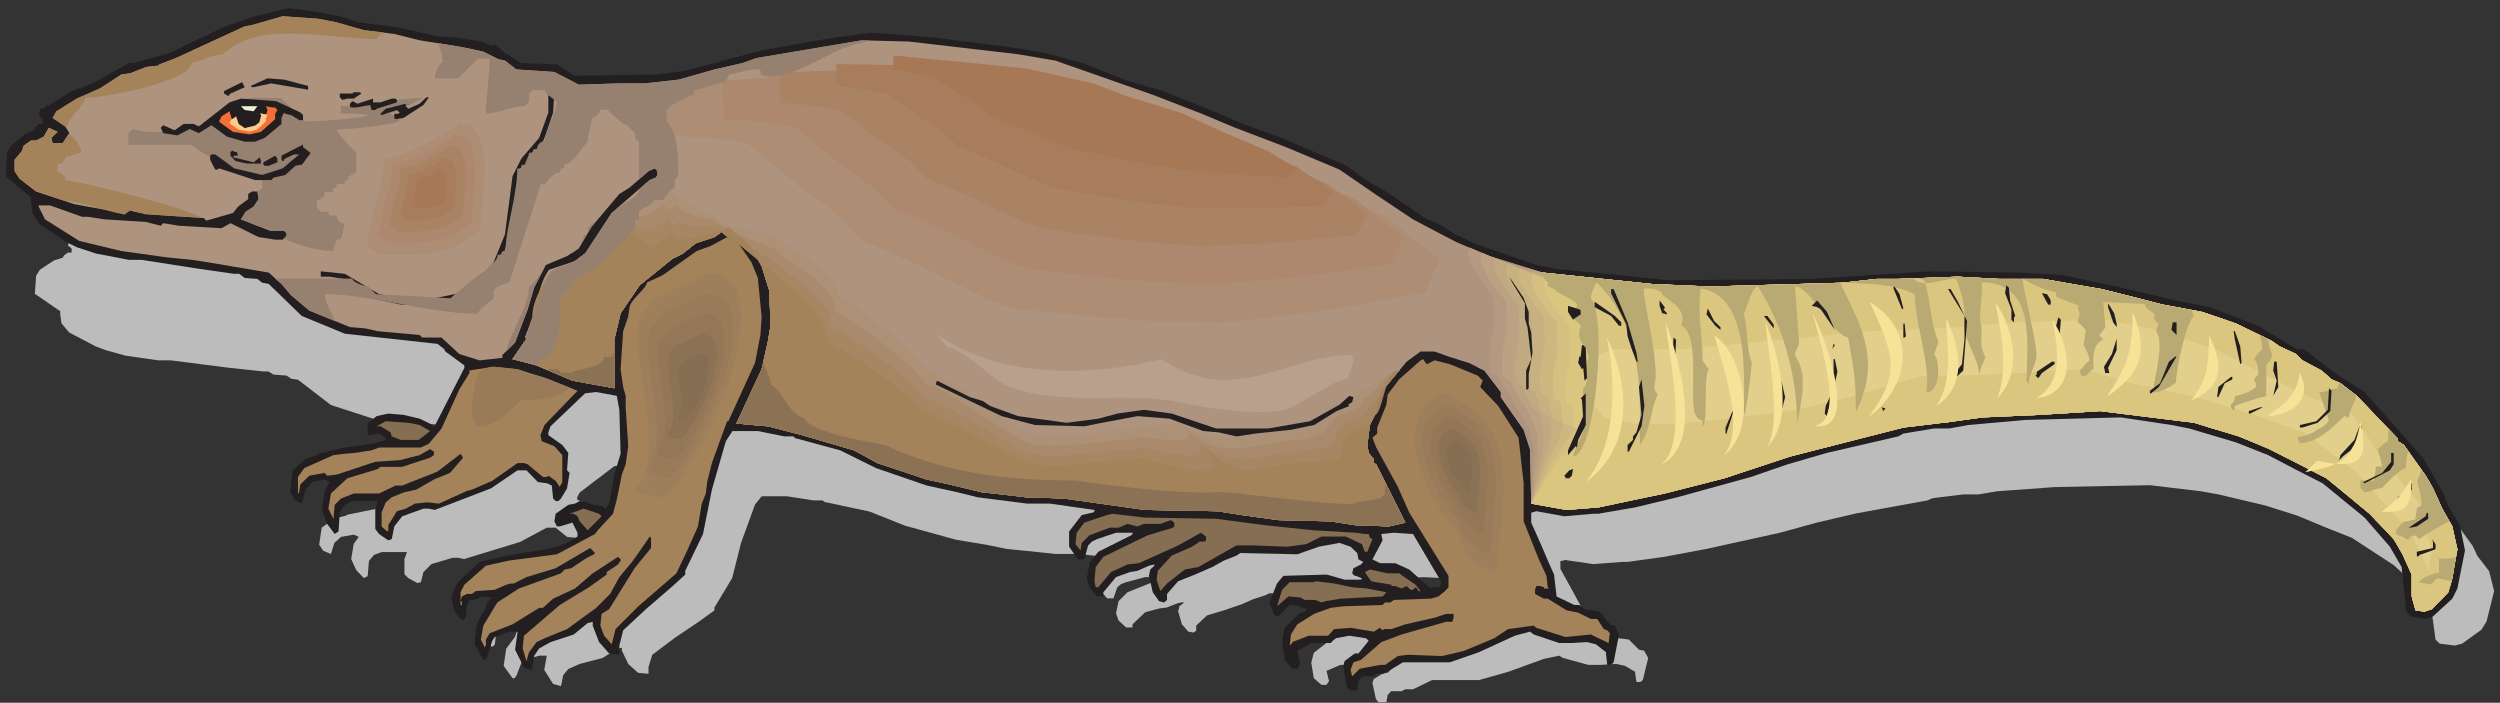 <?xml version="1.0" encoding="UTF-8" standalone="no"?>
<!-- Created with Inkscape (http://www.inkscape.org/) -->

<svg
   xmlns:dc="http://purl.org/dc/elements/1.1/"
   xmlns:cc="http://creativecommons.org/ns#"
   xmlns:rdf="http://www.w3.org/1999/02/22-rdf-syntax-ns#"
   xmlns:svg="http://www.w3.org/2000/svg"
   xmlns="http://www.w3.org/2000/svg"
   xmlns:sodipodi="http://sodipodi.sourceforge.net/DTD/sodipodi-0.dtd"
   xmlns:inkscape="http://www.inkscape.org/namespaces/inkscape"
   id="svg4487"
   version="1.1"
   inkscape:version="0.48.1 "
   width="271.25"
   height="76.25"
   xml:space="preserve"
   sodipodi:docname="Chuckwalla.pdf"><rect width="100%" height="100%" fill="#333333" stroke="none"/><defs
     id="defs4491" /><sodipodi:namedview
     pagecolor="#ffffff"
     bordercolor="#666666"
     borderopacity="1"
     objecttolerance="10"
     gridtolerance="10"
     guidetolerance="10"
     inkscape:pageopacity="0"
     inkscape:pageshadow="2"
     inkscape:window-width="640"
     inkscape:window-height="480"
     id="namedview4489"
     showgrid="false"
     inkscape:zoom="1.7695853"
     inkscape:cx="135.625"
     inkscape:cy="38.125"
     inkscape:window-x="521"
     inkscape:window-y="124"
     inkscape:window-maximized="0"
     inkscape:current-layer="g4495" /><g
     id="g4495"
     inkscape:groupmode="layer"
     inkscape:label="Chuckwalla"
     transform="matrix(1.25,0,0,-1.25,0,76.25)"><g
       id="g4497"
       transform="scale(0.24,0.24)"><path
         d="m 133.438,193.863 6.417,-1.836 15.247,-1.488 13.183,-2.523 6.992,-0.344 9.629,-1.145 2.75,-1.031 1.379,0 0.457,0.344 3.668,-2.637 5.961,-2.867 12.84,-0.344 6.535,-3.32 29.801,0.344 10.09,1.144 27.625,5.844 22.929,3.211 16.504,1.832 23.043,-1.375 11.004,-1.145 15.133,-1.492 13.754,-1.832 13.871,-2.867 16.051,-5.156 12.84,-2.864 18.339,-5.847 10.547,-3.668 12.836,-3.668 24.762,-8.363 7.453,-4.356 7.336,-3.324 14.215,-7.567 4.586,-1.601 5.043,-2.406 7.449,-2.981 22.356,-6.191 6.992,-1.145 40.808,-3.324 51.473,0.457 43.215,2.18 32.672,-0.344 15.129,-0.688 19.718,-3.324 21.207,-4.011 12.379,-1.832 17.426,-5.504 14.789,-6.762 0.457,0.344 1.262,0 13.41,-8.023 8.711,-4.356 21.094,-19.023 7.453,-10.199 1.719,-3.668 4.242,-5.504 1.832,-7.219 -2.75,-11.004 -1.836,-2.98 -6.992,-5.039 -2.637,-0.691 -5.5,0.691 -1.492,1.488 -1.719,12.723 -4.242,5.844 -9.172,8.367 -15.129,9.855 -10.09,4.012 -9.629,4.012 -11.578,3.668 -16.965,4.012 -6.418,1.145 -18.343,2.18 -34.504,-0.688 -20.633,-1.492 -6.879,-1.145 -5.5,0 -11.121,-1.375 -1.836,-0.805 -25.789,-4.699 -14.215,-3.324 -13.297,-3.664 -26.597,-5.848 -15.247,-2.863 -13.296,-1.836 -1.836,0 -10.543,-0.801 -10.203,1.488 -1.262,-0.344 -0.457,0 0,-2.863 3.668,-6.649 2.75,-5.043 1.836,-3.324 0.914,-6.188 6.422,-2.523 1.832,0 1.836,-1.145 5.5,-0.688 3.668,-3.668 1.835,-0.344 1.493,-2.637 -1.95,-8.023 -0.46,-0.344 -0.458,-0.344 -1.375,0 -0.46,2.98 0,0.688 -3.668,2.18 -3.207,0.688 -5.504,-0.344 -4.586,0 -9.172,2.519 -1.375,0.805 -5.5,-1.148 -12.953,-4.699 -10.547,-2.98 -16.969,0 -6.875,-3.32 -2.867,0 -1.262,-0.688 -3.781,0 -1.262,-1.379 -0.457,-2.633 -2.867,0 -0.918,1.145 -1.262,5.844 0.461,1.375 3.668,2.293 1.375,0 3.668,3.668 -0.918,0.688 -6.074,0.688 -5.043,-0.688 -1.836,-1.488 -6.875,0 -5.047,-2.18 0.918,-3.668 -0.918,-1.375 -1.832,0 -2.754,2.41 -0.914,5.613 0.914,3.555 5.16,4.012 2.18,0.801 0.914,0.688 -4.582,1.145 -1.836,0 -4.129,-3.32 -1.375,0.344 -1.832,3.664 2.75,5.504 2.293,2.176 15.703,0.344 6.422,-1.375 5.844,0 0.461,0.344 -2.18,0.688 -0.457,0 -0.918,0.688 0.461,1.492 2.633,1.145 0.918,0.688 -1.719,0.688 -0.457,1.836 -2.41,1.832 -4.012,1.031 -7.449,-1.031 -7.797,-2.176 -20.633,0.344 -1.375,-0.688 -4.586,-1.492 -4.128,-1.832 -6.418,-2.18 -6.075,-1.832 -3.898,-3.668 0,-1.836 -1.031,-0.688 -1.836,0.344 -2.293,2.637 -1.375,4.699 0.461,1.836 1.488,1.145 0,0.344 -1.949,-0.344 -4.125,-1.605 -2.754,-0.344 -5.043,-1.375 -4.586,-4.356 0,-1.145 -2.289,0 -2.754,2.519 -0.918,2.637 0.918,4.356 3.211,3.211 11.922,4.812 0.457,0.344 0,0.344 -5.961,0 -6.875,-1.832 -1.836,-0.688 -1.375,-1.149 -1.375,-4.012 -2.293,0 -3.211,3.668 0,4.356 4.586,4.699 4.125,0.801 0.461,0.344 0,0.344 -16.051,1.836 -8.367,0 -17.883,1.832 -7.336,1.492 -11.004,1.832 -18.343,5.043 -12.954,5.156 -15.589,3.324 -0.457,0 -0.918,0.688 -3.211,0 -9.629,1.492 -9.172,0 -2.406,-2.981 -5.043,-13.867 -3.211,-12.723 -6.418,-10.66 0,-1.031 -5.043,-3.668 -9.172,-6.188 -8.254,-6.188 -1.375,-4.356 0,-2.523 -3.781,0.344 -3.555,3.211 -2.293,4.812 0,1.031 -1.836,-0.344 -5.043,-3.324 -8.367,-2.176 -4.129,-1.836 -1.832,-2.176 -0.805,-4.012 -2.863,0.801 -3.211,5.043 0.918,5.16 -2.75,0 -5.504,-1.492 -0.918,-1.031 -1.832,-4.813 -0.461,-0.344 0,-0.457 -0.918,0 -3.207,4.469 0.918,6.188 3.207,4.355 0.461,1.488 1.832,1.492 -3.668,0.344 -2.75,-1.149 -1.836,0 -0.918,-1.375 -0.457,-3.668 -0.918,-0.801 -1.375,0.801 -1.832,2.18 -1.035,3.668 1.949,4.012 8.254,6.188 12.383,2.18 9.168,1.145 6.422,1.031 4.586,1.492 2.863,1.488 0,1.031 -1.832,2.981 -4.586,-1.149 -1.031,0 -0.918,1.492 0.457,2.176 4.586,2.523 2.41,0.344 1.719,0.688 2.863,-0.344 1.836,-0.688 3.668,-0.344 0.918,-0.688 1.262,1.375 1.945,8.367 2.293,5.844 -0.457,12.836 -0.918,4.012 -7.449,1.145 -4.012,-0.457 -12.496,-9.512 -0.918,-1.719 0,-0.805 5.16,-2.863 2.176,-2.18 -0.457,-5.156 0.918,-0.688 -0.918,-4.469 -2.18,-2.867 -0.914,-0.801 -1.035,0 -0.914,0.801 -0.461,3.668 -1.719,0.688 -3.324,0.344 -4.129,3.324 -3.207,0 -9.629,-5.156 -20.289,-6.191 -2.18,0.461 -1.949,0 -7.679,-2.293 -2.868,-2.867 -0.918,-3.664 -1.257,-0.344 -3.325,1.832 -1.379,1.375 0,5.5 0.918,2.523 -9.168,0 -2.753,-1.031 -1.832,-2.18 -0.461,-5.5 -1.375,-0.688 -2.75,2.867 -1.836,4.008 0.918,5.504 1.836,2.519 -1.836,0.805 -4.586,-0.805 -2.407,-2.176 -1.261,-4.012 -2.75,1.145 -1.492,2.18 0.917,6.188 4.586,3.324 4.243,1.031 0.457,0.344 9.629,1.949 3.668,0.344 6.535,0.688 4.586,1.031 0,0.801 -2.407,1.149 -3.211,-0.461 -0.918,0 0,3.324 3.211,2.18 4.243,0.688 5.5,-0.344 5.847,-1.031 3.781,-1.492 1.379,-1.145 11.004,17.191 0,0.688 -6.879,4.012 -0.457,0.801 -2.41,1.262 -33.472,2.981 -15.59,5.043 -11.922,9.168 -2.406,0.344 -1.719,1.144 -4.699,0.344 -1.836,1.148 -1.836,0 -12.836,1.375 -20.637,2.637 -4.582,0 -11.922,1.719 -6.996,1.949 -3.668,1.375 -9.629,5.043 -2.75,3.324 -0.457,3.32 0,1.036 -9.172,6.3 0.457,6.536 1.375,2.175 5.047,3.325 3.207,1.031 0.461,0.801 1.375,1.031 1.375,0 0,1.492 -1.375,1.145 0.457,1.031 0,0.687 1.375,0 1.379,1.149 0.457,-0.344 0.918,0.687 7.336,3.668 4.242,1.145 4.125,1.375 12.383,5.5 1.719,0 12.953,2.867 20.176,7.68 9.168,2.637 11.578,2.175 2.293,0.344 7.797,-0.687 10.547,-1.489 0,0 z m 398.234,-162.289 0,0 -10.086,13.524 -6.879,0.344 -4.586,-0.344 0.457,-1.832 -3.668,-5.504 2.754,-1.031 5.5,0 5.043,-1.832 7.797,-5.504 0.457,0.344 2.293,0 0.918,0.688 0,1.148"
         style="fill:#bdbcbc;fill-opacity:1;fill-rule:nonzero;stroke:none"
         id="path4499" /><path
         d="m 122.891,248.301 6.418,-2.176 15.246,-1.949 13.183,-3.094 6.992,-0.461 9.629,-1.488 2.754,-1.375 1.375,0 0.457,0.457 3.668,-3.207 5.961,-3.668 12.84,-0.457 6.535,-4.129 29.805,0.461 10.086,1.375 27.625,7.336 22.93,4.125 16.507,2.289 23.039,-1.719 11.004,-1.488 15.133,-1.836 13.758,-2.289 13.867,-3.668 16.051,-6.418 12.84,-3.668 18.34,-7.336 10.546,-4.582 12.84,-4.586 24.758,-10.543 7.453,-5.504 7.336,-4.238 14.215,-9.629 4.586,-1.832 5.043,-3.211 7.449,-3.668 22.469,-7.793 6.879,-1.375 40.808,-4.125 51.473,0.457 43.215,2.75 32.672,-0.457 15.129,-0.918 19.718,-4.125 21.207,-5.043 12.379,-2.406 17.539,-6.762 14.676,-8.824 0.457,0.457 1.262,0 13.41,-10.086 8.715,-5.5 21.09,-23.727 7.453,-12.949 1.719,-4.586 4.242,-6.875 1.832,-9.168 -2.75,-13.754 -1.832,-3.668 -6.996,-6.418 -2.637,-0.918 -5.5,0.918 -1.492,1.719 -1.719,16.16 -4.242,7.336 -9.168,10.543 -15.133,12.379 -10.086,5.156 -9.633,5.043 -11.574,4.586 -16.969,5.043 -6.418,1.258 -18.339,2.75 -34.508,-0.914 -20.633,-1.836 -6.879,-1.258 -5.5,0 -11.121,-1.836 -1.832,-1.031 -25.793,-5.961 -14.215,-4.125 -13.297,-4.582 -26.597,-7.336 -15.246,-3.668 -13.297,-2.293 -1.832,0 -10.547,-0.918 -10.09,1.836 -1.375,-0.461 -0.457,0 0,-3.668 3.668,-8.25 2.75,-6.418 1.836,-4.125 0.914,-7.91 6.422,-3.094 1.832,0 1.836,-1.488 5.504,-0.918 3.668,-4.586 1.832,-0.457 1.492,-3.211 -1.949,-10.082 -0.461,-0.461 -0.457,-0.457 -1.375,0 -0.461,3.668 0,0.914 -3.668,2.867 -3.207,0.801 -5.504,-0.344 -4.586,0 -9.168,3.094 -1.379,1.031 -5.5,-1.488 -12.953,-5.961 -10.547,-3.664 -16.965,0 -6.879,-4.129 -2.75,0 -1.379,-0.914 -3.781,0 -1.262,-1.836 -0.457,-3.207 -2.867,0 -0.918,1.375 -1.258,7.332 0.457,1.836 3.668,2.75 1.375,0 3.668,4.586 -0.918,0.914 -6.074,0.918 -5.043,-0.918 -1.719,-1.719 -6.992,0 -5.047,-2.863 1.035,-4.586 -1.035,-1.832 -1.832,0 -2.75,3.207 -0.918,6.879 0.918,4.699 5.157,5.043 2.179,0.801 0.914,0.918 -4.582,1.488 -1.836,0 -4.125,-4.125 -1.375,0.457 -1.836,4.586 2.75,6.875 2.293,2.75 15.707,0.461 6.418,-1.836 5.961,0 0.344,0.461 -2.18,0.914 -0.457,0 -0.918,0.918 0.461,1.836 2.75,1.375 0.801,0.914 -1.719,0.918 -0.457,2.293 -2.406,2.293 -4.016,1.375 -7.449,-1.375 -7.797,-2.75 -20.632,0.457 -1.375,-0.918 -4.586,-1.832 -4.125,-2.293 -6.305,-2.75 -6.078,-2.406 -4.012,-4.586 0,-2.176 -1.031,-0.918 -1.836,0.457 -2.289,3.211 -1.379,5.957 0.461,2.293 1.488,1.375 0,0.461 -1.949,-0.461 -4.125,-1.832 -2.75,-0.461 -5.047,-1.832 -4.582,-5.5 0,-1.492 -2.293,0 -2.754,3.324 -0.914,3.211 0.914,5.5 3.211,4.125 11.922,5.961 0.457,0.457 0,0.461 -5.961,0 -6.875,-2.293 -1.836,-0.918 -1.375,-1.375 -1.375,-5.043 -2.293,0 -3.211,4.586 0,5.5 4.586,5.961 4.125,0.914 0.461,0.461 0,0.457 -16.051,2.293 -8.254,0 -17.996,2.293 -7.336,1.832 -11.004,2.406 -18.343,6.305 -12.953,6.418 -15.59,4.242 -0.457,0 -0.918,0.801 -3.211,0 -9.629,1.949 -9.168,0 -2.41,-3.668 -5.043,-17.535 -3.211,-16.047 -6.418,-13.293 0,-1.375 -5.043,-4.586 -9.172,-7.906 -8.254,-7.68 -1.375,-5.504 0,-3.32 -3.668,0.457 -3.668,4.125 -2.293,5.961 0,1.375 -1.832,-0.457 -5.047,-4.129 -8.367,-2.75 -4.125,-2.289 -1.836,-2.754 -0.801,-5.043 -2.867,0.918 -3.211,6.418 0.918,6.531 -2.75,0 -5.504,-1.945 -0.918,-1.375 -1.832,-5.961 -0.461,-0.344 0,-0.574 -0.914,0 -3.211,5.617 0.918,7.68 3.207,5.5 0.461,1.949 1.832,1.832 -3.668,0.344 -2.75,-1.258 -1.836,0 -0.914,-1.836 -0.461,-4.586 -0.914,-1.031 -1.379,1.031 -1.832,2.637 -1.031,4.699 1.949,5.043 8.254,7.793 12.379,2.754 9.172,1.375 6.418,1.375 4.586,1.832 2.863,1.832 0,1.379 -1.832,3.664 -4.586,-1.375 -1.031,0 -0.918,1.836 0.457,2.75 4.586,3.211 2.41,0.457 1.719,0.918 2.867,-0.461 1.832,-0.914 3.668,-0.461 0.918,-0.918 1.375,1.836 1.836,10.543 2.289,7.449 -0.457,15.934 -0.918,5.043 -7.449,1.375 -4.012,-0.461 -12.496,-11.918 -0.801,-2.176 0,-1.035 5.043,-3.551 2.176,-2.867 -0.457,-6.301 0.918,-0.918 -0.918,-5.617 -2.18,-3.668 -0.914,-0.914 -1.035,0 -0.914,0.914 -0.461,4.699 -1.719,0.805 -3.324,0.457 -4.125,4.242 -3.211,0 -9.629,-6.535 -20.289,-7.793 -2.179,0.457 -1.95,0 -7.679,-2.75 -2.868,-3.668 -0.914,-4.582 -1.261,-0.457 -3.325,2.289 -1.375,1.836 0,6.875 0.915,3.211 -9.168,0 -2.754,-1.375 -1.832,-2.754 -0.457,-6.875 -1.379,-0.918 -2.75,3.668 -1.836,5.043 0.918,6.879 1.836,3.207 -1.836,0.918 -4.586,-0.918 -2.293,-2.75 -1.375,-5.043 -2.75,1.488 -1.375,2.637 0.801,7.91 4.699,4.125 4.129,1.375 0.457,0.457 9.629,2.293 3.668,0.461 6.535,0.914 4.586,1.375 0,0.805 -2.407,1.488 -3.21,-0.574 -0.918,0 0,4.129 3.211,2.75 4.242,0.918 5.5,-0.461 5.847,-1.375 3.782,-1.832 1.379,-1.375 11.003,21.547 0,0.914 -6.878,5.043 -0.458,0.918 -2.41,1.832 -33.472,3.668 -15.59,6.418 -11.922,11.578 -2.406,0.457 -1.719,1.375 -4.586,0.344 -1.949,1.492 -1.832,0 -12.84,1.832 -20.633,3.211 -4.586,0 -11.922,2.289 -6.992,2.293 -3.668,1.836 -9.633,6.418 -2.75,4.125 -0.457,4.125 0,1.375 -9.172,7.793 0.457,8.367 1.379,2.637 5.043,4.125 3.207,1.492 0.461,0.914 1.375,1.379 1.375,0 0,1.719 -1.375,1.488 0.457,1.375 0,0.918 1.379,0 1.375,1.375 0.457,-0.457 0.918,0.914 7.336,4.586 4.242,1.375 4.125,1.832 12.383,6.879 1.719,0 12.953,3.668 20.176,9.625 9.172,3.211 11.578,2.863 2.289,0.461 7.797,-0.918 10.547,-1.949 0,0 z m 398.234,-204.348 0,0 -10.086,17.074 -6.879,0.461 -4.586,-0.461 0.461,-2.289 -3.672,-6.879 2.754,-1.375 5.5,0 5.047,-2.293 7.793,-6.875 0.457,0.457 2.293,0 0.918,0.918 0,1.262"
         style="fill:#231f20;fill-opacity:1;fill-rule:nonzero;stroke:none"
         id="path4501" /><path
         d="m 121.516,246.125 10.086,-2.867 11.003,-1.375 9.172,-2.293 14.328,-2.293 4.586,-0.914 4.129,-0.918 5.5,-2.75 2.293,-0.457 4.129,-3.211 13.754,-0.918 8.828,-4.582 14.672,0.457 9.172,0 12.379,1.375 12.84,3.668 10.086,2.293 5.16,1.832 38.058,6.418 17.079,-0.457 39.433,-4.586 13.414,-2.289 35.309,-12.379 17.765,-6.879 12.039,-5.043 18.34,-6.988 19.371,-8.137 12.84,-8.828 13.758,-9.168 7.793,-4.125 8.828,-4.586 11.004,-4.582 19.258,-5.961 39.433,-4.125 21.208,-0.918 47.804,1.375 12.379,1.375 7.797,0 21.551,0.805 14.785,-0.805 16.051,0 21.09,-3.668 22.125,-5.613 14.214,-2.637 12.383,-4.242 12.953,-6.305 2.75,-1.945 5.961,-2.75 2.293,-2.293 6.879,-3.668 3.668,-3.211 3.207,-1.375 5.961,-4.582 14.789,-15.473 0,-0.918 2.18,-1.375 7.906,-11.117 2.637,-4.586 3.324,-7.336 3.672,-6.418 1.832,-8.25 -1.832,-10.543 -1.492,-5.043 -5.848,-6.074 -2.75,-0.918 -3.211,0.457 -1.375,5.043 0,7.91 -3.324,7.336 -3.211,5.5 -8.711,9.168 -15.59,12.836 -20.633,10.543 -11.004,4.586 -10.664,3.211 -5.5,1.719 -4.586,0.57 -29.46,3.668 -22.008,-1.375 -20.637,-0.918 -13.871,-1.945 -0.457,0 -14.215,-1.719 -40.809,-10.43 -23.957,-7.91 -21.554,-5.5 -23.957,-5.043 -11.461,-0.918 -12.84,2.293 -0.461,19.711 -2.289,6.992 -8.254,11.805 0,1.836 -5.961,7.793 -5.617,2.75 -7.34,2.293 -5.043,1.832 -5.043,0 -5.043,-3.668 -9.172,-11 -2.293,-8.254 -1.832,-3.668 -0.918,-7.219 0.457,-2.867 1.836,-2.176 0,-1.488 0.918,-0.461 10.543,-21.09 -5.961,-1.375 -12.379,0.461 -8.711,1.375 -18.914,0.457 -13.3,1.836 -8.825,1.375 -26.023,0.457 -29.344,4.125 -13.758,0.461 -16.047,1.832 -13.414,3.211 -6.418,1.375 -17.882,5.961 -8.368,4.582 -18.8,5.5 -12.383,3.211 -5.5,0.457 -4.699,0.461 -1.262,0 9.168,19.711 2.293,10.199 0.918,5.504 -0.457,12.723 -2.754,8.824 -4.125,7.336 -7.91,6.875 -5.043,-3.668 -6.879,-2.293 -4.586,-3.668 -3.668,-1.832 -11.922,-9.629 -6.879,-10.086 -2.289,-9.625 0,-17.535 -15.133,2.75 -12.953,5.5 -8.715,2.293 5.047,7.336 -0.461,0.457 7.453,20.746 2.637,3.668 7.91,3.207 3.668,2.75 9.629,14.672 13.754,11.918 2.293,0.918 0.461,0.918 0,1.375 -0.918,1.031 -2.293,-1.031 -6.879,-5.961 -3.668,-2.293 -10.086,-11.918 -4.586,-7.793 -4.242,-2.75 -7.68,-3.211 -4.242,-8.25 -2.293,-7.793 -2.293,-5.961 -2.293,-6.074 -4.586,-4.469 0,-1.035 -8.25,-0.914 -7.34,2.293 -6.417,5.957 -6.993,0 -0.918,0.918 -15.132,1.375 -4.582,1.031 -5.504,0.457 -14.672,5.961 -6.535,5.5 -3.555,4.129 -4.586,4.125 -21.664,3.668 -5.961,0.918 -9.172,0.914 -16.508,2.293 -15.246,3.668 -12.379,7.793 -2.293,4.586 0,0.457 4.129,0 11.578,-4.125 2.176,0 5.961,-0.918 14.789,-0.918 5.5,-1.375 0.918,0.918 5.504,-0.918 15.59,-0.914 3.207,1.832 10.203,-5.043 3.211,-0.457 2.75,-0.461 2.754,0 1.375,1.375 0,0.918 -0.918,0.918 -5.043,0 -10.547,4.125 1.719,2.75 2.867,1.836 1.832,2.75 -0.457,2.75 -1.949,0 -1.375,-0.918 0,-1.832 -3.668,-2.75 -1.836,-2.293 -9.629,-2.75 -0.918,0.918 -21.09,1.375 -5.504,1.375 -7.793,0 -12.496,2.289 -13.758,4.586 -5.961,4.586 -1.832,2.75 0,4.125 2.75,3.324 0.457,1.719 2.754,1.949 1.832,0 2.754,1.375 1.832,3.207 3.211,-1.488 -2.293,-2.176 0.457,-1.836 3.668,0 2.41,3.555 -1.492,2.406 -4.586,3.094 1.375,2.406 7.34,4.586 8.367,3.668 7.793,5.043 3.211,0.457 5.848,2.293 4.242,0.457 0.457,0.461 5.961,2.289 24.875,11.461 2.637,0.461 11.121,3.207 12.836,-0.918 6.422,-1.258 0,0"
         style="fill:#ae937f;fill-opacity:1;fill-rule:nonzero;stroke:none"
         id="path4503" /><path
         d="m 47.922,207.387 c 12.723,-2.867 15.59,1.488 26.938,1.488 0,2.75 4.242,4.242 5.73,4.242 2.867,7.106 14.215,5.613 21.32,5.613 0,-1.375 4.242,-2.863 4.242,-5.613 1.375,0 2.868,-1.492 4.243,-2.867 9.972,0 36.914,2.867 12.839,2.867 l 0,2.75 c 8.481,0 21.207,2.863 29.805,2.863 -2.867,-1.375 -9.973,-5.613 -12.84,-5.613 1.492,0 4.242,-1.492 4.242,-2.867 -4.242,-1.375 -16.964,-2.863 -22.699,-2.863 0,-1.375 5.735,-7.106 7.11,-8.481 l 0,-7.105 -2.868,-1.492 c 0,-2.75 -1.375,0 -1.375,-2.75 l -2.867,0 c 0,-2.868 -1.375,0 -1.375,-2.868 l -2.863,0 c 0,-1.488 -1.379,-2.863 -2.867,-2.863 l 0,-2.867 1.488,-1.375 2.754,0 0,-1.375 2.863,0 c 0,-1.488 1.492,-2.863 2.867,-2.863 0,-1.493 -1.375,-5.731 -1.375,-5.731 l -1.492,0 -1.375,-4.242 c -4.812,0 -12.148,1.949 -17.765,4.469 l 1.031,1.031 0,0.918 -0.918,0.918 -5.16,0 c -0.57,0.457 -1.031,0.801 -1.375,1.144 -0.688,0 -1.375,0.118 -2.062,0.231 l -6.992,2.75 1.719,2.75 2.867,1.836 1.832,2.75 -0.457,2.637 1.719,1.261 0,4.239 c -5.731,0 -22.812,8.597 -25.562,11.461 l -22.812,0 0,4.242 1.492,1.375 1.375,0 -1.375,0 0,0 z m 37.023,-29.457 0.461,0.574 c -0.231,-0.231 -0.461,-0.344 -0.461,-0.574 l 0,0 z m 4.129,3.668 0.688,0.574 0,0.23 -0.688,-0.574 0,-0.23"
         style="fill:#968070;fill-opacity:1;fill-rule:nonzero;stroke:none"
         id="path4505" /><path
         d="m 262.398,174.723 15.59,0 c 5.731,-5.618 26.938,-12.723 26.938,-22.696 8.597,-4.238 27.054,-19.941 31.297,-26.933 5.73,0 28.429,-21.317 35.535,-24.18 9.859,-2.75 28.43,1.375 38.289,1.375 0,2.863 9.973,4.238 11.348,4.238 14.101,-13.98 34.046,-2.75 49.636,-2.75 l 1.375,2.75 c 1.492,0 4.356,1.493 5.731,1.493 0,4.238 11.351,2.863 11.351,8.48 3.895,0 10.317,2.176 16.852,4.012 l -6.766,-8.137 -2.293,-8.254 -1.832,-3.668 -0.918,-7.219 0.457,-2.867 1.836,-2.176 0,-1.488 0.918,-0.461 10.543,-21.09 -5.961,-1.375 -12.379,0.461 -8.711,1.375 -18.914,0.457 -13.3,1.836 -8.825,1.375 -26.023,0.457 -29.344,4.125 -13.758,0.461 -16.047,1.832 -13.414,3.211 -6.418,1.375 -17.882,5.961 -8.368,4.582 -18.8,5.5 -12.383,3.211 -5.5,0.457 -4.699,0.461 -1.262,0 9.168,19.711 2.293,10.199 0.918,5.504 -0.457,12.723 -2.754,8.824 -4.125,7.336 -7.91,6.875 -5.043,-3.668 -6.879,-2.293 -4.586,-3.668 -3.668,-1.832 -11.922,-9.629 -6.879,-10.086 -2.289,-9.625 0,-17.535 -15.133,2.75 -12.953,5.5 -8.715,2.293 5.047,7.336 -0.461,0.457 0.574,1.719 c 1.493,2.179 2.981,4.011 3.668,4.011 0,6.762 0.575,13.411 4.356,18.797 l 9.402,3.094 3.668,2.75 9.629,14.672 0.344,0.344 c 0.344,0 0.687,0.113 1.031,0.113 0,0.23 0.113,0.574 0.231,0.918 l 12.148,10.543 2.293,0.918 0.23,0.344 4.93,0 c 2.867,-2.75 9.973,-11.348 14.215,-11.348 0,-1.375 8.598,-5.613 5.73,-4.238 l 0,0 z m -55.597,-12.035 1.262,0.8 c -0.344,-0.113 -0.688,-0.113 -1.032,-0.113 0,-0.23 -0.113,-0.457 -0.23,-0.687"
         style="fill:#ae937f;fill-opacity:1;fill-rule:nonzero;stroke:none"
         id="path4507" /><path
         d="m 263.43,172.66 c 5.16,-1.148 10.433,-2.18 15.59,-3.211 5.734,-5.73 24.531,-12.836 24.531,-22.808 8.484,-4.239 27.742,-19.481 31.984,-26.59 5.617,0 29.117,-19.824 36.223,-22.574 9.859,-2.867 28.773,1.375 38.633,1.375 0,2.75 17.422,-0.344 14.558,4.125 14.098,-13.985 30.836,-3.438 46.426,-3.438 1.262,0.801 2.637,1.602 3.898,2.406 1.489,0 3.555,2.864 5.043,2.864 0,4.242 11.004,2.867 11.004,8.48 3.785,0 8.485,5.387 15.02,7.223 -2.18,-2.637 -4.473,-5.387 -6.766,-8.137 -0.801,-2.754 -1.605,-5.504 -2.293,-8.254 -0.687,-1.258 -1.261,-2.519 -1.832,-3.668 -0.344,-2.406 -0.574,-4.812 -0.918,-7.219 0.114,-0.918 0.344,-1.836 0.457,-2.867 0.575,-0.688 1.149,-1.488 1.836,-2.176 0,-0.457 0,-1.031 0,-1.488 0.227,-0.117 0.574,-0.23 0.918,-0.461 3.438,-6.992 6.992,-13.98 10.543,-21.09 -1.945,-0.457 -4.012,-0.914 -5.961,-1.375 -4.125,0.231 -8.254,0.344 -12.379,0.461 -2.98,0.457 -5.847,0.914 -8.711,1.375 -6.304,0.113 -12.609,0.344 -18.914,0.457 -4.472,0.574 -8.828,1.262 -13.3,1.836 -2.981,0.457 -5.844,0.914 -8.825,1.375 -8.597,0.227 -17.308,0.344 -26.023,0.457 -9.742,1.375 -19.602,2.75 -29.344,4.125 -4.586,0.231 -9.172,0.344 -13.758,0.461 -5.386,0.688 -10.773,1.258 -16.047,1.832 -4.472,1.148 -8.941,2.18 -13.414,3.211 -2.175,0.457 -4.355,0.914 -6.418,1.375 -5.961,2.062 -11.921,4.012 -17.882,5.961 -2.75,1.602 -5.504,3.094 -8.368,4.582 -6.191,1.836 -12.496,3.668 -18.8,5.5 -4.129,1.148 -8.254,2.18 -12.383,3.211 -1.832,0.113 -3.668,0.231 -5.5,0.457 -1.606,0.117 -3.094,0.231 -4.699,0.461 -0.344,0 -0.805,0 -1.262,0 2.98,6.531 6.074,13.063 9.168,19.711 0.691,3.324 1.492,6.762 2.293,10.199 0.23,1.836 0.574,3.668 0.918,5.504 -0.113,4.238 -0.344,8.481 -0.457,12.723 -0.918,2.976 -1.836,5.844 -2.754,8.824 -1.375,2.406 -2.75,4.926 -4.125,7.336 -2.637,2.289 -5.274,4.582 -7.91,6.875 -1.606,-1.262 -3.325,-2.523 -5.043,-3.668 -2.293,-0.801 -4.586,-1.488 -6.879,-2.293 -1.488,-1.258 -2.981,-2.52 -4.586,-3.668 -1.145,-0.687 -2.406,-1.258 -3.668,-1.832 -4.012,-3.211 -7.91,-6.418 -11.922,-9.629 -2.293,-3.437 -4.586,-6.762 -6.879,-10.086 -0.801,-3.207 -1.488,-6.418 -2.289,-9.625 0,-5.847 0,-11.691 0,-17.535 -5.047,0.914 -10.09,1.832 -15.133,2.75 -4.355,1.832 -8.597,3.668 -12.953,5.5 -2.867,0.805 -5.734,1.492 -8.715,2.293 1.723,2.523 3.328,4.93 5.047,7.336 -0.117,0.23 -0.23,0.344 -0.461,0.457 0.231,0.574 0.461,1.148 0.574,1.719 1.493,2.179 2.524,4.242 3.211,4.242 0,6.762 1.145,12.723 4.93,18.109 3.094,1.145 6.188,2.407 9.285,3.551 1.145,0.918 2.406,1.836 3.668,2.75 3.551,4.129 7.106,8.367 10.66,12.492 0.114,0.117 0.231,0.231 0.344,0.348 0.344,0.113 0.688,0.113 1.031,0.113 0,0.344 0.114,0.688 0.344,1.031 3.781,2.176 7.567,4.356 11.348,6.649 1.148,0.687 2.293,1.258 3.441,1.945 0.227,-0.226 0.574,-0.457 0.801,-0.687 1.375,0.23 2.637,0.461 4.012,0.687 2.754,-2.863 9.859,-8.137 14.101,-8.137 0,-1.488 8.598,-5.73 5.731,-4.238 l 0,0 z m -56.629,-9.972 c 0.461,0.23 0.804,0.574 1.262,0.8 -0.344,-0.113 -0.688,-0.113 -1.032,-0.113 0,-0.23 -0.113,-0.457 -0.23,-0.687"
         style="fill:#ad9177;fill-opacity:1;fill-rule:nonzero;stroke:none"
         id="path4509" /><path
         d="m 264.461,170.48 c 5.273,-2.175 10.434,-4.238 15.707,-6.417 5.617,-5.618 22.008,-12.723 22.008,-22.692 8.484,-4.242 28.316,-19.141 32.672,-26.246 5.617,0 29.804,-18.34 36.91,-21.203 9.859,-2.867 29.117,1.375 38.976,1.375 0,2.867 24.762,-4.93 17.77,4.242 14.098,-14.098 27.625,-4.242 43.215,-4.242 2.179,0.801 4.242,1.488 6.418,2.18 1.379,0 2.867,4.125 4.242,4.125 0,4.238 10.66,2.863 10.66,8.48 3.899,0 6.766,8.594 13.301,10.43 -2.18,-2.637 -4.473,-5.387 -6.766,-8.137 -0.801,-2.754 -1.605,-5.504 -2.293,-8.254 -0.687,-1.258 -1.261,-2.519 -1.832,-3.668 -0.344,-2.406 -0.574,-4.812 -0.918,-7.219 0.114,-0.918 0.344,-1.836 0.457,-2.867 0.575,-0.688 1.149,-1.488 1.836,-2.176 0,-0.457 0,-1.031 0,-1.488 0.227,-0.117 0.574,-0.23 0.918,-0.461 3.438,-6.992 6.992,-13.98 10.543,-21.09 -1.945,-0.457 -4.012,-0.914 -5.961,-1.375 -4.125,0.231 -8.254,0.344 -12.379,0.461 -2.98,0.457 -5.847,0.914 -8.711,1.375 -6.304,0.113 -12.609,0.344 -18.914,0.457 -4.472,0.574 -8.828,1.262 -13.3,1.836 -2.981,0.457 -5.844,0.914 -8.825,1.375 -8.597,0.227 -17.308,0.344 -26.023,0.457 -9.742,1.375 -19.602,2.75 -29.344,4.125 -4.586,0.231 -9.172,0.344 -13.758,0.461 -5.386,0.688 -10.773,1.258 -16.047,1.832 -4.472,1.148 -8.941,2.18 -13.414,3.211 -2.175,0.457 -4.355,0.914 -6.418,1.375 -5.961,2.062 -11.921,4.012 -17.882,5.961 -2.75,1.602 -5.504,3.094 -8.368,4.582 -6.191,1.836 -12.496,3.668 -18.8,5.5 -4.129,1.148 -8.254,2.18 -12.383,3.211 -1.832,0.113 -3.668,0.231 -5.5,0.457 -1.606,0.117 -3.094,0.231 -4.699,0.461 -0.344,0 -0.805,0 -1.262,0 2.98,6.531 6.074,13.063 9.168,19.711 0.691,3.324 1.492,6.762 2.293,10.199 0.23,1.836 0.574,3.668 0.918,5.504 -0.113,4.238 -0.344,8.481 -0.457,12.723 -0.918,2.976 -1.836,5.844 -2.754,8.824 -1.375,2.406 -2.75,4.926 -4.125,7.336 -2.637,2.289 -5.274,4.582 -7.91,6.875 -1.606,-1.262 -3.325,-2.523 -5.043,-3.668 -2.293,-0.801 -4.586,-1.488 -6.879,-2.293 -1.488,-1.258 -2.981,-2.52 -4.586,-3.668 -1.145,-0.687 -2.406,-1.258 -3.668,-1.832 -4.012,-3.211 -7.91,-6.418 -11.922,-9.629 -2.293,-3.437 -4.586,-6.762 -6.879,-10.086 -0.801,-3.207 -1.488,-6.418 -2.289,-9.625 0,-5.847 0,-11.691 0,-17.535 -5.047,0.914 -10.09,1.832 -15.133,2.75 -4.355,1.832 -8.597,3.668 -12.953,5.5 -2.867,0.805 -5.734,1.492 -8.715,2.293 1.723,2.523 3.328,4.93 5.047,7.336 -0.117,0.23 -0.23,0.344 -0.461,0.457 0.231,0.574 0.461,1.148 0.574,1.719 1.493,2.179 2.063,4.355 2.75,4.355 0,6.762 1.723,12.035 5.504,17.422 3.094,1.375 6.075,2.75 9.172,4.125 1.145,0.918 2.406,1.836 3.668,2.75 3.899,3.441 7.793,6.879 11.805,10.43 0.117,0.117 0.23,0.23 0.344,0.23 0.343,0.113 0.574,0.231 0.918,0.231 0,0.226 0.113,0.57 0.343,0.914 3.555,0.918 7.11,1.836 10.661,2.754 1.492,1.031 2.98,2.062 4.472,3.093 0.574,-0.687 1.031,-1.261 1.606,-1.836 0.918,0.461 1.949,0.918 2.863,1.493 2.867,-2.868 9.976,-5.043 14.215,-5.043 0,-1.375 8.484,-5.618 5.617,-4.243 l 0,0 z m -57.66,-7.792 c 0.461,0.23 0.804,0.574 1.262,0.8 -0.344,-0.113 -0.688,-0.113 -1.032,-0.113 0,-0.23 -0.113,-0.457 -0.23,-0.687"
         style="fill:#a98a6c;fill-opacity:1;fill-rule:nonzero;stroke:none"
         id="path4511" /><path
         d="m 265.609,168.305 c 5.157,-3.094 10.317,-6.305 15.59,-9.516 5.617,-5.73 19.489,-12.836 19.489,-22.691 8.597,-4.356 29.117,-18.91 33.355,-26.016 5.734,0 30.609,-16.848 37.715,-19.715 9.859,-2.863 29.461,1.375 39.433,1.375 0,2.867 32.098,-9.512 20.864,4.356 14.101,-14.211 24.418,-5.043 40.008,-5.043 2.98,0.574 5.96,1.148 8.941,1.836 1.375,0 2.062,5.617 3.555,5.617 0,4.125 10.316,2.75 10.316,8.48 3.781,0 4.93,11.688 11.465,13.524 -2.18,-2.637 -4.473,-5.387 -6.766,-8.137 -0.801,-2.754 -1.605,-5.504 -2.293,-8.254 -0.687,-1.258 -1.261,-2.519 -1.832,-3.668 -0.344,-2.406 -0.574,-4.812 -0.918,-7.219 0.114,-0.918 0.344,-1.836 0.457,-2.867 0.575,-0.688 1.149,-1.488 1.836,-2.176 0,-0.457 0,-1.031 0,-1.488 0.227,-0.117 0.574,-0.23 0.918,-0.461 3.438,-6.992 6.992,-13.98 10.543,-21.09 -1.945,-0.457 -4.012,-0.914 -5.961,-1.375 -4.125,0.231 -8.254,0.344 -12.379,0.461 -2.98,0.457 -5.847,0.914 -8.711,1.375 -6.304,0.113 -12.609,0.344 -18.914,0.457 -4.472,0.574 -8.828,1.262 -13.3,1.836 -2.981,0.457 -5.844,0.914 -8.825,1.375 -8.597,0.227 -17.308,0.344 -26.023,0.457 -9.742,1.375 -19.602,2.75 -29.344,4.125 -4.586,0.231 -9.172,0.344 -13.758,0.461 -5.386,0.688 -10.773,1.258 -16.047,1.832 -4.472,1.148 -8.941,2.18 -13.414,3.211 -2.175,0.457 -4.355,0.914 -6.418,1.375 -5.961,2.062 -11.921,4.012 -17.882,5.961 -2.75,1.602 -5.504,3.094 -8.368,4.582 -6.191,1.836 -12.496,3.668 -18.8,5.5 -4.129,1.148 -8.254,2.18 -12.383,3.211 -1.832,0.113 -3.668,0.231 -5.5,0.457 -1.606,0.117 -3.094,0.231 -4.699,0.461 -0.344,0 -0.805,0 -1.262,0 2.98,6.531 6.074,13.063 9.168,19.711 0.691,3.324 1.492,6.762 2.293,10.199 0.23,1.836 0.574,3.668 0.918,5.504 -0.113,4.238 -0.344,8.481 -0.457,12.723 -0.918,2.976 -1.836,5.844 -2.754,8.824 -1.375,2.406 -2.75,4.926 -4.125,7.336 -2.637,2.289 -5.274,4.582 -7.91,6.875 -1.606,-1.262 -3.325,-2.523 -5.043,-3.668 -2.293,-0.801 -4.586,-1.488 -6.879,-2.293 -1.488,-1.258 -2.981,-2.52 -4.586,-3.668 -1.145,-0.687 -2.406,-1.258 -3.668,-1.832 -4.012,-3.211 -7.91,-6.418 -11.922,-9.629 -2.293,-3.437 -4.586,-6.762 -6.879,-10.086 -0.801,-3.207 -1.488,-6.418 -2.289,-9.625 0,-5.847 0,-11.691 0,-17.535 -5.047,0.914 -10.09,1.832 -15.133,2.75 -4.355,1.832 -8.597,3.668 -12.953,5.5 -2.867,0.805 -5.734,1.492 -8.715,2.293 1.723,2.523 3.328,4.93 5.047,7.336 -0.117,0.23 -0.23,0.344 -0.461,0.457 0.231,0.574 0.461,1.148 0.574,1.719 1.493,2.179 1.606,4.586 2.293,4.586 0,6.761 2.293,11.347 6.075,16.617 2.98,1.605 5.961,3.094 9.058,4.699 1.145,0.918 2.406,1.836 3.668,2.75 4.242,2.754 8.598,5.504 12.836,8.254 0.117,0.113 0.231,0.23 0.344,0.344 0.348,0.113 0.691,0.113 1.035,0.113 0,0.344 0.113,0.574 0.227,1.031 3.324,-0.457 6.648,-0.801 9.972,-1.144 1.836,1.261 3.672,2.636 5.504,4.011 0.805,-0.918 1.606,-1.836 2.293,-2.867 0.688,0.805 1.262,1.492 1.832,2.18 2.867,-2.867 9.977,-1.719 14.215,-1.719 0,-1.492 8.484,-5.73 5.734,-4.355 l 0,0 z m -58.808,-5.617 c 0.461,0.23 0.804,0.574 1.262,0.8 -0.344,-0.113 -0.688,-0.113 -1.032,-0.113 0,-0.23 -0.113,-0.457 -0.23,-0.687"
         style="fill:#a68663;fill-opacity:1;fill-rule:nonzero;stroke:none"
         id="path4513" /><path
         d="m 266.641,166.242 15.589,-12.84 c 5.731,-5.613 17.079,-12.718 17.079,-22.691 8.484,-4.238 29.804,-18.453 34.046,-25.559 5.735,0 31.297,-15.472 38.403,-18.336 9.859,-2.867 29.805,1.375 39.777,1.375 0,2.863 39.664,-14.211 23.961,4.356 14.215,-14.211 21.32,-5.731 36.91,-5.731 l 11.465,1.375 c 1.375,0 1.375,7.106 2.75,7.106 0,4.242 9.973,2.867 9.973,8.48 3.898,0 3.211,14.899 9.746,16.735 l -6.766,-8.137 -2.293,-8.254 -1.832,-3.668 -0.918,-7.219 0.457,-2.867 1.836,-2.176 0,-1.488 0.918,-0.461 10.543,-21.09 -5.961,-1.375 -12.379,0.461 -8.711,1.375 -18.914,0.457 -13.3,1.836 -8.825,1.375 -26.023,0.457 -29.344,4.125 -13.758,0.461 -16.047,1.832 -13.414,3.211 -6.418,1.375 -17.882,5.961 -8.368,4.582 -18.8,5.5 -12.383,3.211 -5.5,0.457 -4.699,0.461 -1.262,0 9.168,19.711 2.293,10.199 0.918,5.504 -0.457,12.723 -2.754,8.824 -4.125,7.336 -7.91,6.875 -5.043,-3.668 -6.879,-2.293 -4.586,-3.668 -3.668,-1.832 -11.922,-9.629 -6.879,-10.086 -2.289,-9.625 0,-17.535 -15.133,2.75 -12.953,5.5 -8.715,2.293 5.047,7.336 -0.461,0.457 0.574,1.719 c 1.493,2.179 1.149,4.699 1.95,4.699 0,6.762 2.636,10.66 6.418,16.047 l 9.058,5.156 3.668,2.75 13.871,6.191 0.344,0.227 c 0.344,0.117 0.688,0.23 1.031,0.23 0,0.231 0.114,0.575 0.227,0.918 l 9.285,-5.043 6.652,5.157 2.981,-3.895 0.687,2.863 c 2.864,-2.863 9.973,1.375 14.215,1.375 0,-1.375 8.594,-5.73 5.731,-4.238 l 0,0 z m -59.84,-3.554 1.262,0.8 c -0.344,-0.113 -0.688,-0.113 -1.032,-0.113 0,-0.23 -0.113,-0.457 -0.23,-0.687"
         style="fill:#a4835b;fill-opacity:1;fill-rule:nonzero;stroke:none"
         id="path4515" /><path
         d="m 526.859,166.469 c -0.574,-1.949 -0.691,-3.324 -0.117,-3.551 0,-2.98 7.223,-12.379 8.711,-13.867 0,-4.356 0.688,-9.516 0,-13.184 -1.144,-4.008 -1.832,-9.738 -1.031,-14.554 l 2.41,-1.145 5.961,-7.793 0,-1.836 8.254,-11.805 2.289,-6.992 0.461,-19.711 12.84,-2.293 11.461,0.918 23.957,5.043 21.554,5.5 23.957,7.91 40.809,10.43 14.215,1.719 0.457,0 13.871,1.945 20.637,0.918 22.008,1.375 29.46,-3.668 4.586,-0.57 5.5,-1.719 10.664,-3.211 11.004,-4.586 20.633,-10.543 15.59,-12.836 8.711,-9.168 3.211,-5.5 3.324,-7.336 0,-7.91 1.375,-5.043 3.211,-0.457 2.75,0.918 5.848,6.074 1.492,5.043 1.832,10.543 -1.832,8.25 -3.672,6.418 -3.324,7.336 -2.637,4.586 -7.906,11.117 -2.18,1.375 0,0.918 -14.789,15.473 -5.961,4.582 -3.207,1.375 -3.668,3.211 -6.879,3.668 -2.293,2.293 -5.961,2.75 -2.75,1.945 -12.953,6.305 -12.383,4.242 -14.214,2.637 -22.125,5.613 -21.09,3.668 -16.051,0 -14.785,0.805 -21.551,-0.805 -7.797,0 -12.379,-1.375 -47.804,-1.375 -21.208,0.918 -39.433,4.125 -19.258,5.961 -11.004,4.582 -0.801,0.344"
         style="fill:#ae937f;fill-opacity:1;fill-rule:nonzero;stroke:none"
         id="path4517" /><path
         d="m 531.441,164.637 c -0.57,-1.949 -0.687,-3.324 -0.113,-3.668 0,-2.867 7.223,-12.379 8.711,-13.754 0,-4.469 0.688,-9.512 0,-13.18 -1.144,-4.012 -1.832,-9.742 -1.031,-14.555 0.805,-0.46 1.605,-0.804 2.406,-1.148 1.723,-2.633 3.441,-5.269 5.047,-7.793 0.344,-0.687 0.57,-1.262 0.914,-1.945 2.066,-3.555 4.129,-7.223 6.191,-10.66 0.344,-2.293 0.805,-4.586 1.149,-6.762 -0.231,-6.418 -0.574,-12.723 -0.918,-19.141 4.242,-0.801 8.598,-1.492 12.84,-2.293 3.781,0.344 7.679,0.688 11.461,0.918 8.023,1.719 15.933,3.438 23.957,5.043 7.109,1.832 14.332,3.668 21.554,5.5 8.024,2.637 15.934,5.274 23.957,7.91 13.528,3.438 27.168,6.988 40.809,10.43 4.699,0.57 9.516,1.145 14.215,1.719 0.23,0 0.344,0 0.457,0 4.586,0.687 9.172,1.258 13.871,1.945 6.879,0.348 13.758,0.574 20.637,0.918 7.336,0.461 14.672,0.918 22.008,1.375 9.859,-1.262 19.601,-2.406 29.46,-3.668 1.493,-0.113 3.094,-0.344 4.586,-0.57 1.832,-0.574 3.668,-1.149 5.5,-1.719 3.555,-1.031 7.11,-2.062 10.664,-3.211 3.668,-1.488 7.336,-2.98 11.004,-4.586 6.879,-3.438 13.754,-6.988 20.633,-10.543 5.16,-4.238 10.434,-8.48 15.59,-12.836 2.867,-2.981 5.848,-6.074 8.711,-9.168 1.148,-1.836 2.18,-3.668 3.211,-5.5 1.148,-2.523 2.18,-4.93 3.324,-7.336 0,-2.637 0,-5.274 0,-7.91 0.461,-1.605 0.918,-3.324 1.375,-5.043 1.031,-0.113 2.067,-0.227 3.211,-0.457 0.918,0.344 1.836,0.688 2.75,0.918 1.949,2.062 3.898,4.012 5.848,6.074 0.574,1.719 1.031,3.324 1.492,5.043 0.57,3.551 1.144,6.988 1.832,10.543 -0.688,2.75 -1.262,5.5 -1.832,8.25 -1.262,2.18 -2.524,4.356 -3.672,6.418 -1.145,2.523 -2.176,4.93 -3.324,7.336 -0.801,1.492 -1.719,3.094 -2.637,4.586 -2.637,3.668 -5.269,7.449 -7.906,11.117 -0.692,0.457 -1.492,0.918 -2.18,1.375 0,0.23 0,0.574 0,0.918 -4.93,5.043 -9.859,10.2 -14.789,15.473 -1.949,1.488 -4.012,2.977 -5.961,4.582 -1.031,0.461 -2.176,0.918 -3.207,1.375 -1.148,1.031 -2.41,2.18 -3.668,3.211 -2.293,1.262 -4.586,2.406 -6.879,3.668 -0.804,0.801 -1.605,1.602 -2.293,2.293 -1.949,0.914 -4.011,1.832 -5.961,2.75 -0.918,0.687 -1.836,1.258 -2.75,1.945 -4.355,2.067 -8.597,4.242 -12.953,6.305 -4.129,1.492 -8.254,2.867 -12.383,4.242 -4.699,0.918 -9.515,1.719 -14.214,2.637 -7.336,1.945 -14.672,3.781 -22.125,5.613 -6.993,1.149 -13.985,2.406 -21.09,3.668 -5.391,0 -10.778,0 -16.051,0 -4.93,0.231 -9.856,0.574 -14.785,0.805 -7.11,-0.231 -14.332,-0.574 -21.551,-0.805 -2.637,0 -5.16,0 -7.797,0 -4.125,-0.457 -8.254,-0.918 -12.379,-1.375 -15.933,-0.457 -31.871,-0.918 -47.804,-1.375 -6.993,0.231 -14.098,0.574 -21.208,0.918 -13.066,1.375 -26.25,2.75 -39.433,4.125 -4.93,1.375 -9.856,2.75 -14.672,4.012 -3.668,1.605 -7.336,3.094 -11.004,4.699 -0.344,0.113 -0.574,0.227 -0.805,0.344"
         style="fill:#b49a80;fill-opacity:1;fill-rule:nonzero;stroke:none"
         id="path4519" /><path
         d="m 536.027,162.801 c -0.574,-2.063 -0.687,-3.438 -0.113,-3.668 0,-2.863 7.223,-12.375 8.711,-13.867 0,-4.356 0.688,-9.512 0,-13.063 -1.145,-4.012 -1.832,-9.859 -1.031,-14.558 0.801,-0.457 1.605,-0.801 2.406,-1.258 1.375,-2.524 2.867,-5.16 4.242,-7.793 0.574,-0.574 1.149,-1.262 1.719,-1.836 1.375,-3.324 2.754,-6.531 4.129,-9.742 0,-2.176 0.113,-4.355 0.113,-6.531 -0.801,-6.074 -1.605,-12.266 -2.406,-18.453 4.242,-0.801 8.598,-1.492 12.84,-2.293 3.781,0.344 7.679,0.688 11.461,0.918 8.023,1.719 15.933,3.438 23.957,5.043 7.109,1.832 14.332,3.668 21.554,5.5 8.024,2.637 15.934,5.274 23.957,7.91 13.528,3.438 27.168,6.988 40.809,10.43 4.699,0.57 9.516,1.145 14.215,1.719 0.23,0 0.344,0 0.457,0 4.586,0.687 9.172,1.258 13.871,1.945 6.879,0.348 13.758,0.574 20.637,0.918 7.336,0.461 14.672,0.918 22.008,1.375 9.859,-1.262 19.601,-2.406 29.46,-3.668 1.493,-0.113 3.094,-0.344 4.586,-0.57 1.832,-0.574 3.668,-1.149 5.5,-1.719 3.555,-1.031 7.11,-2.062 10.664,-3.211 3.668,-1.488 7.336,-2.98 11.004,-4.586 6.879,-3.438 13.754,-6.988 20.633,-10.543 5.16,-4.238 10.434,-8.48 15.59,-12.836 2.867,-2.981 5.848,-6.074 8.711,-9.168 1.148,-1.836 2.18,-3.668 3.211,-5.5 1.148,-2.523 2.18,-4.93 3.324,-7.336 0,-2.637 0,-5.274 0,-7.91 0.461,-1.605 0.918,-3.324 1.375,-5.043 1.031,-0.113 2.067,-0.227 3.211,-0.457 0.918,0.344 1.836,0.688 2.75,0.918 1.949,2.062 3.898,4.012 5.848,6.074 0.574,1.719 1.031,3.324 1.492,5.043 0.57,3.551 1.144,6.988 1.832,10.543 -0.688,2.75 -1.262,5.5 -1.832,8.25 -1.262,2.18 -2.524,4.356 -3.672,6.418 -1.145,2.523 -2.176,4.93 -3.324,7.336 -0.801,1.492 -1.719,3.094 -2.637,4.586 -2.637,3.668 -5.269,7.449 -7.906,11.117 -0.692,0.457 -1.492,0.918 -2.18,1.375 0,0.23 0,0.574 0,0.918 -4.93,5.043 -9.859,10.2 -14.789,15.473 -1.949,1.488 -4.012,2.977 -5.961,4.582 -1.031,0.461 -2.176,0.918 -3.207,1.375 -1.148,1.031 -2.41,2.18 -3.668,3.211 -2.293,1.262 -4.586,2.406 -6.879,3.668 -0.804,0.801 -1.605,1.602 -2.293,2.293 -1.949,0.914 -4.011,1.832 -5.961,2.75 -0.918,0.687 -1.836,1.258 -2.75,1.945 -4.355,2.067 -8.597,4.242 -12.953,6.305 -4.129,1.492 -8.254,2.867 -12.383,4.242 -4.699,0.918 -9.515,1.719 -14.214,2.637 -7.336,1.945 -14.672,3.781 -22.125,5.613 -6.993,1.149 -13.985,2.406 -21.09,3.668 -5.391,0 -10.778,0 -16.051,0 -4.93,0.231 -9.856,0.574 -14.785,0.805 -7.11,-0.231 -14.332,-0.574 -21.551,-0.805 -2.637,0 -5.16,0 -7.797,0 -4.125,-0.457 -8.254,-0.918 -12.379,-1.375 -15.933,-0.457 -31.871,-0.918 -47.804,-1.375 -6.993,0.231 -14.098,0.574 -21.208,0.918 -13.066,1.375 -26.25,2.75 -39.433,4.125 -3.438,0.688 -6.762,1.488 -10.086,2.176 -3.668,1.605 -7.336,3.097 -11.004,4.586 -0.344,0.113 -0.574,0.344 -0.805,0.457"
         style="fill:#bba282;fill-opacity:1;fill-rule:nonzero;stroke:none"
         id="path4521" /><path
         d="m 540.613,160.855 c -0.574,-1.949 -0.687,-3.324 -0.113,-3.554 0,-2.981 7.219,-12.379 8.711,-13.867 0,-4.356 0.687,-9.512 0,-13.18 -1.145,-4.012 -1.836,-9.742 -1.031,-14.555 0.8,-0.344 1.605,-0.804 2.406,-1.148 1.148,-2.637 2.293,-5.156 3.437,-7.793 0.805,-0.574 1.606,-1.262 2.524,-1.832 0.687,-2.981 1.375,-5.731 1.949,-8.711 -0.23,-2.062 -0.574,-4.242 -0.801,-6.305 -1.261,-5.961 -2.636,-11.918 -3.898,-17.879 4.242,-0.801 8.598,-1.492 12.84,-2.293 3.781,0.344 7.679,0.688 11.461,0.918 8.023,1.719 15.933,3.438 23.957,5.043 7.109,1.832 14.332,3.668 21.554,5.5 8.024,2.637 15.934,5.274 23.957,7.91 13.528,3.438 27.168,6.988 40.809,10.43 4.699,0.57 9.516,1.145 14.215,1.719 0.23,0 0.344,0 0.457,0 4.586,0.687 9.172,1.258 13.871,1.945 6.879,0.348 13.758,0.574 20.637,0.918 7.336,0.461 14.672,0.918 22.008,1.375 9.859,-1.262 19.601,-2.406 29.46,-3.668 1.493,-0.113 3.094,-0.344 4.586,-0.57 1.832,-0.574 3.668,-1.149 5.5,-1.719 3.555,-1.031 7.11,-2.062 10.664,-3.211 3.668,-1.488 7.336,-2.98 11.004,-4.586 6.879,-3.438 13.754,-6.988 20.633,-10.543 5.16,-4.238 10.434,-8.48 15.59,-12.836 2.867,-2.981 5.848,-6.074 8.711,-9.168 1.148,-1.836 2.18,-3.668 3.211,-5.5 1.148,-2.523 2.18,-4.93 3.324,-7.336 0,-2.637 0,-5.274 0,-7.91 0.461,-1.605 0.918,-3.324 1.375,-5.043 1.031,-0.113 2.067,-0.227 3.211,-0.457 0.918,0.344 1.836,0.688 2.75,0.918 1.949,2.062 3.898,4.012 5.848,6.074 0.574,1.719 1.031,3.324 1.492,5.043 0.57,3.551 1.144,6.988 1.832,10.543 -0.688,2.75 -1.262,5.5 -1.832,8.25 -1.262,2.18 -2.524,4.356 -3.672,6.418 -1.145,2.523 -2.176,4.93 -3.324,7.336 -0.801,1.492 -1.719,3.094 -2.637,4.586 -2.637,3.668 -5.269,7.449 -7.906,11.117 -0.692,0.457 -1.492,0.918 -2.18,1.375 0,0.23 0,0.574 0,0.918 -4.93,5.043 -9.859,10.2 -14.789,15.473 -1.949,1.488 -4.012,2.977 -5.961,4.582 -1.031,0.461 -2.176,0.918 -3.207,1.375 -1.148,1.031 -2.41,2.18 -3.668,3.211 -2.293,1.262 -4.586,2.406 -6.879,3.668 -0.804,0.801 -1.605,1.602 -2.293,2.293 -1.949,0.914 -4.011,1.832 -5.961,2.75 -0.918,0.687 -1.836,1.258 -2.75,1.945 -4.355,2.067 -8.597,4.242 -12.953,6.305 -4.129,1.492 -8.254,2.867 -12.383,4.242 -4.699,0.918 -9.515,1.719 -14.214,2.637 -7.336,1.945 -14.672,3.781 -22.125,5.613 -6.993,1.149 -13.985,2.406 -21.09,3.668 -5.391,0 -10.778,0 -16.051,0 -4.93,0.231 -9.856,0.574 -14.785,0.805 -7.11,-0.231 -14.332,-0.574 -21.551,-0.805 -2.637,0 -5.16,0 -7.797,0 -4.125,-0.457 -8.254,-0.918 -12.379,-1.375 -15.933,-0.457 -31.871,-0.918 -47.804,-1.375 -6.993,0.231 -14.098,0.574 -21.208,0.918 -13.066,1.375 -26.25,2.75 -39.433,4.125 -1.832,0.113 -3.668,0.231 -5.617,0.344 -3.668,1.488 -7.336,3.094 -11.004,4.586 -0.231,0.113 -0.457,0.226 -0.688,0.343"
         style="fill:#c1a982;fill-opacity:1;fill-rule:nonzero;stroke:none"
         id="path4523" /><path
         d="m 545.199,159.02 c -0.574,-1.95 -0.687,-3.325 -0.113,-3.668 0,-2.864 7.219,-12.375 8.711,-13.868 0,-4.355 0.687,-9.398 0,-13.066 -1.149,-4.012 -1.836,-9.855 -1.031,-14.555 0.8,-0.457 1.605,-0.8 2.406,-1.261 0.801,-2.52 1.719,-5.157 2.637,-7.676 1.031,-0.692 2.175,-1.262 3.324,-1.949 0,-2.524 -0.113,-5.043 -0.113,-7.567 -0.575,-2.062 -1.262,-4.125 -1.836,-6.074 -1.836,-5.844 -3.668,-11.574 -5.387,-17.305 4.242,-0.801 8.598,-1.492 12.84,-2.293 3.781,0.344 7.679,0.688 11.461,0.918 8.023,1.719 15.933,3.438 23.957,5.043 7.109,1.832 14.332,3.668 21.554,5.5 8.024,2.637 15.934,5.274 23.957,7.91 13.528,3.438 27.168,6.988 40.809,10.43 4.699,0.57 9.516,1.145 14.215,1.719 0.23,0 0.344,0 0.457,0 4.586,0.687 9.172,1.258 13.871,1.945 6.879,0.348 13.758,0.574 20.637,0.918 7.336,0.461 14.672,0.918 22.008,1.375 9.859,-1.262 19.601,-2.406 29.46,-3.668 1.493,-0.113 3.094,-0.344 4.586,-0.57 1.832,-0.574 3.668,-1.149 5.5,-1.719 3.555,-1.031 7.11,-2.062 10.664,-3.211 3.668,-1.488 7.336,-2.98 11.004,-4.586 6.879,-3.438 13.754,-6.988 20.633,-10.543 5.16,-4.238 10.434,-8.48 15.59,-12.836 2.867,-2.981 5.848,-6.074 8.711,-9.168 1.148,-1.836 2.18,-3.668 3.211,-5.5 1.148,-2.523 2.18,-4.93 3.324,-7.336 0,-2.637 0,-5.274 0,-7.91 0.461,-1.605 0.918,-3.324 1.375,-5.043 1.031,-0.113 2.067,-0.227 3.211,-0.457 0.918,0.344 1.836,0.688 2.75,0.918 1.949,2.062 3.898,4.012 5.848,6.074 0.574,1.719 1.031,3.324 1.492,5.043 0.57,3.551 1.144,6.988 1.832,10.543 -0.688,2.75 -1.262,5.5 -1.832,8.25 -1.262,2.18 -2.524,4.356 -3.672,6.418 -1.145,2.523 -2.176,4.93 -3.324,7.336 -0.801,1.492 -1.719,3.094 -2.637,4.586 -2.637,3.668 -5.269,7.449 -7.906,11.117 -0.692,0.457 -1.492,0.918 -2.18,1.375 0,0.23 0,0.574 0,0.918 -4.93,5.043 -9.859,10.2 -14.789,15.473 -1.949,1.488 -4.012,2.977 -5.961,4.582 -1.031,0.461 -2.176,0.918 -3.207,1.375 -1.148,1.031 -2.41,2.18 -3.668,3.211 -2.293,1.262 -4.586,2.406 -6.879,3.668 -0.804,0.801 -1.605,1.602 -2.293,2.293 -1.949,0.914 -4.011,1.832 -5.961,2.75 -0.918,0.687 -1.836,1.258 -2.75,1.945 -4.355,2.067 -8.597,4.242 -12.953,6.305 -4.129,1.492 -8.254,2.867 -12.383,4.242 -4.699,0.918 -9.515,1.719 -14.214,2.637 -7.336,1.945 -14.672,3.781 -22.125,5.613 -6.993,1.149 -13.985,2.406 -21.09,3.668 -5.391,0 -10.778,0 -16.051,0 -4.93,0.231 -9.856,0.574 -14.785,0.805 -7.11,-0.231 -14.332,-0.574 -21.551,-0.805 -2.637,0 -5.16,0 -7.797,0 -4.125,-0.457 -8.254,-0.918 -12.379,-1.375 -15.933,-0.457 -31.871,-0.918 -47.804,-1.375 -6.993,0.231 -14.098,0.574 -21.208,0.918 -13.066,1.375 -26.25,2.75 -39.433,4.125 -0.344,-0.574 -0.688,-1.031 -1.031,-1.605 -3.668,1.605 -7.336,3.093 -11.004,4.699 -0.231,0.113 -0.457,0.23 -0.688,0.344"
         style="fill:#c8b181;fill-opacity:1;fill-rule:nonzero;stroke:none"
         id="path4525" /><path
         d="m 549.785,157.188 c -0.574,-2.063 -0.687,-3.442 -0.117,-3.668 0,-2.981 7.223,-12.379 8.715,-13.868 0,-4.355 0.687,-9.515 0,-13.066 -1.149,-4.012 -1.836,-9.856 -1.035,-14.672 0.804,-0.344 1.605,-0.687 2.41,-1.144 0.574,-2.524 1.144,-5.157 1.719,-7.793 1.375,-0.575 2.867,-1.262 4.242,-1.836 -0.805,-2.176 -1.492,-4.356 -2.18,-6.645 -0.918,-1.949 -1.949,-3.898 -2.98,-5.848 -2.293,-5.5 -4.469,-11.117 -6.762,-16.617 4.242,-0.801 8.598,-1.492 12.84,-2.293 3.781,0.344 7.679,0.688 11.461,0.918 8.023,1.719 15.933,3.438 23.957,5.043 7.109,1.832 14.332,3.668 21.554,5.5 8.024,2.637 15.934,5.274 23.957,7.91 13.528,3.438 27.168,6.988 40.809,10.43 4.699,0.57 9.516,1.145 14.215,1.719 0.23,0 0.344,0 0.457,0 4.586,0.687 9.172,1.258 13.871,1.945 6.879,0.348 13.758,0.574 20.637,0.918 7.336,0.461 14.672,0.918 22.008,1.375 9.859,-1.262 19.601,-2.406 29.46,-3.668 1.493,-0.113 3.094,-0.344 4.586,-0.57 1.832,-0.574 3.668,-1.149 5.5,-1.719 3.555,-1.031 7.11,-2.062 10.664,-3.211 3.668,-1.488 7.336,-2.98 11.004,-4.586 6.879,-3.438 13.754,-6.988 20.633,-10.543 5.16,-4.238 10.434,-8.48 15.59,-12.836 2.867,-2.981 5.848,-6.074 8.711,-9.168 1.148,-1.836 2.18,-3.668 3.211,-5.5 1.148,-2.523 2.18,-4.93 3.324,-7.336 0,-2.637 0,-5.274 0,-7.91 0.461,-1.605 0.918,-3.324 1.375,-5.043 1.031,-0.113 2.067,-0.227 3.211,-0.457 0.918,0.344 1.836,0.688 2.75,0.918 1.949,2.062 3.898,4.012 5.848,6.074 0.574,1.719 1.031,3.324 1.492,5.043 0.57,3.551 1.144,6.988 1.832,10.543 -0.688,2.75 -1.262,5.5 -1.832,8.25 -1.262,2.18 -2.524,4.356 -3.672,6.418 -1.145,2.523 -2.176,4.93 -3.324,7.336 -0.801,1.492 -1.719,3.094 -2.637,4.586 -2.637,3.668 -5.269,7.449 -7.906,11.117 -0.692,0.457 -1.492,0.918 -2.18,1.375 0,0.23 0,0.574 0,0.918 -4.93,5.043 -9.859,10.2 -14.789,15.473 -1.949,1.488 -4.012,2.977 -5.961,4.582 -1.031,0.461 -2.176,0.918 -3.207,1.375 -1.148,1.031 -2.41,2.18 -3.668,3.211 -2.293,1.262 -4.586,2.406 -6.879,3.668 -0.804,0.801 -1.605,1.602 -2.293,2.293 -1.949,0.914 -4.011,1.832 -5.961,2.75 -0.918,0.687 -1.836,1.258 -2.75,1.945 -4.355,2.067 -8.597,4.242 -12.953,6.305 -4.129,1.492 -8.254,2.867 -12.383,4.242 -4.699,0.918 -9.515,1.719 -14.214,2.637 -7.336,1.945 -14.672,3.781 -22.125,5.613 -6.993,1.149 -13.985,2.406 -21.09,3.668 -5.391,0 -10.778,0 -16.051,0 -4.93,0.231 -9.856,0.574 -14.785,0.805 -7.11,-0.231 -14.332,-0.574 -21.551,-0.805 -2.637,0 -5.16,0 -7.797,0 -4.125,-0.457 -8.254,-0.918 -12.379,-1.375 -15.933,-0.457 -31.871,-0.918 -47.804,-1.375 -6.993,0.231 -14.098,0.574 -21.208,0.918 -13.066,1.375 -26.25,2.75 -39.433,4.125 1.148,-1.144 2.41,-2.293 3.555,-3.437 -3.668,1.488 -7.336,3.093 -11.004,4.582 -0.231,0.117 -0.461,0.343 -0.688,0.461"
         style="fill:#cfb880;fill-opacity:1;fill-rule:nonzero;stroke:none"
         id="path4527" /><path
         d="m 554.371,155.238 c -0.574,-1.949 -0.687,-3.324 -0.117,-3.554 0,-2.977 7.223,-12.493 8.711,-13.868 0,-4.355 0.691,-9.511 0,-13.179 -1.145,-4.012 -1.832,-9.742 -1.031,-14.555 0.804,-0.344 1.605,-0.805 2.41,-1.148 0.226,-2.633 0.57,-5.157 0.914,-7.793 1.722,-0.571 3.324,-1.258 5.047,-1.719 -1.492,-1.945 -2.867,-3.781 -4.242,-5.731 -1.375,-1.832 -2.637,-3.781 -4.012,-5.613 -2.754,-5.387 -5.504,-10.66 -8.254,-16.047 4.242,-0.801 8.598,-1.492 12.84,-2.293 3.781,0.344 7.679,0.688 11.461,0.918 8.023,1.719 15.933,3.438 23.957,5.043 7.109,1.832 14.332,3.668 21.554,5.5 8.024,2.637 15.934,5.274 23.957,7.91 13.528,3.438 27.168,6.988 40.809,10.43 4.699,0.57 9.516,1.145 14.215,1.719 0.23,0 0.344,0 0.457,0 4.586,0.687 9.172,1.258 13.871,1.945 6.879,0.348 13.758,0.574 20.637,0.918 7.336,0.461 14.672,0.918 22.008,1.375 9.859,-1.262 19.601,-2.406 29.46,-3.668 1.493,-0.113 3.094,-0.344 4.586,-0.57 1.832,-0.574 3.668,-1.149 5.5,-1.719 3.555,-1.031 7.11,-2.062 10.664,-3.211 3.668,-1.488 7.336,-2.98 11.004,-4.586 6.879,-3.438 13.754,-6.988 20.633,-10.543 5.16,-4.238 10.434,-8.48 15.59,-12.836 2.867,-2.981 5.848,-6.074 8.711,-9.168 1.148,-1.836 2.18,-3.668 3.211,-5.5 1.148,-2.523 2.18,-4.93 3.324,-7.336 0,-2.637 0,-5.274 0,-7.91 0.461,-1.605 0.918,-3.324 1.375,-5.043 1.031,-0.113 2.067,-0.227 3.211,-0.457 0.918,0.344 1.836,0.688 2.75,0.918 1.949,2.062 3.898,4.012 5.848,6.074 0.574,1.719 1.031,3.324 1.492,5.043 0.57,3.551 1.144,6.988 1.832,10.543 -0.688,2.75 -1.262,5.5 -1.832,8.25 -1.262,2.18 -2.524,4.356 -3.672,6.418 -1.145,2.523 -2.176,4.93 -3.324,7.336 -0.801,1.492 -1.719,3.094 -2.637,4.586 -2.637,3.668 -5.269,7.449 -7.906,11.117 -0.692,0.457 -1.492,0.918 -2.18,1.375 0,0.23 0,0.574 0,0.918 -4.93,5.043 -9.859,10.2 -14.789,15.473 -1.949,1.488 -4.012,2.977 -5.961,4.582 -1.031,0.461 -2.176,0.918 -3.207,1.375 -1.148,1.031 -2.41,2.18 -3.668,3.211 -2.293,1.262 -4.586,2.406 -6.879,3.668 -0.804,0.801 -1.605,1.602 -2.293,2.293 -1.949,0.914 -4.011,1.832 -5.961,2.75 -0.918,0.687 -1.836,1.258 -2.75,1.945 -4.355,2.067 -8.597,4.242 -12.953,6.305 -4.129,1.492 -8.254,2.867 -12.383,4.242 -4.699,0.918 -9.515,1.719 -14.214,2.637 -7.336,1.945 -14.672,3.781 -22.125,5.613 -6.993,1.149 -13.985,2.406 -21.09,3.668 -5.391,0 -10.778,0 -16.051,0 -4.93,0.231 -9.856,0.574 -14.785,0.805 -7.11,-0.231 -14.332,-0.574 -21.551,-0.805 -2.637,0 -5.16,0 -7.797,0 -4.125,-0.457 -8.254,-0.918 -12.379,-1.375 -15.933,-0.457 -31.871,-0.918 -47.804,-1.375 -6.993,0.231 -14.098,0.574 -21.208,0.918 -13.066,1.375 -26.25,2.75 -39.433,4.125 2.754,-1.719 5.504,-3.555 8.141,-5.273 -3.668,1.492 -7.336,2.98 -11.004,4.586 -0.231,0.113 -0.461,0.23 -0.688,0.343"
         style="fill:#d6c081;fill-opacity:1;fill-rule:nonzero;stroke:none"
         id="path4529" /><path
         d="m 558.953,153.402 c -0.57,-1.945 -0.687,-3.32 -0.113,-3.664 0,-2.867 7.223,-12.379 8.711,-13.871 0,-4.351 0.687,-9.394 0,-13.062 -1.145,-4.012 -1.832,-9.86 -1.031,-14.559 l 2.406,-1.258 0.117,-7.566 5.848,-1.945 -6.309,-4.586 -5.043,-5.5 -9.742,-15.359 12.84,-2.293 11.461,0.918 23.957,5.043 21.554,5.5 23.957,7.91 40.809,10.43 14.215,1.719 0.457,0 13.871,1.945 20.637,0.918 22.008,1.375 29.46,-3.668 4.586,-0.57 5.5,-1.719 10.664,-3.211 11.004,-4.586 20.633,-10.543 15.59,-12.836 8.711,-9.168 3.211,-5.5 3.324,-7.336 0,-7.91 1.375,-5.043 3.211,-0.457 2.75,0.918 5.848,6.074 1.492,5.043 1.832,10.543 -1.832,8.25 -3.672,6.418 -3.324,7.336 -2.637,4.586 -7.906,11.117 -2.18,1.375 0,0.918 -14.789,15.473 -5.961,4.582 -3.207,1.375 -3.668,3.211 -6.879,3.668 -2.293,2.293 -5.961,2.75 -2.75,1.945 -12.953,6.305 -12.383,4.242 -14.214,2.637 -22.125,5.613 -21.09,3.668 -16.051,0 -14.785,0.805 -21.551,-0.805 -7.797,0 -12.379,-1.375 -47.804,-1.375 -21.208,0.918 -39.433,4.125 12.726,-7.223 -11.007,4.586 -0.688,0.457"
         style="fill:#dac67e;fill-opacity:1;fill-rule:nonzero;stroke:none"
         id="path4531" /><path
         d="m 583.141,127.848 24.187,0 30.492,2.863 36.914,3.555 30.606,1.375 26.254,2.175 30.492,0.688 17.078,-3.551 22.012,-7.105 33.355,-16.965 16.282,-6.418 L 862.16,87.504 875,71.918 l 4.238,-16.277 -0.687,-7.906 -6.418,13.523 -20.633,22.691 -17.77,13.527 -19.144,6.988 -22.008,6.418 -22.699,4.93 -16.277,4.929 -32.672,-2.066 -27.051,-0.688 -23.387,-7.105 -21.32,-5.043 -23.387,-2.863 -17.078,-2.063 -17.656,0 -10.66,2.063 -4.356,5.043 -2.062,16.273 9.168,3.555"
         style="fill:#e1cf8b;fill-opacity:1;fill-rule:nonzero;stroke:none"
         id="path4533" /><path
         d="m 563.313,148.477 c 1.375,-0.688 5.73,-2.868 7.105,-4.243 0,-1.488 -1.375,-2.863 -2.18,-3.55 0,-1.493 2.867,-3.555 3.555,-4.243 -1.375,-3.55 -0.688,-5.73 2.18,-8.593 0,-1.375 0,-1.375 0.687,-2.868 -2.062,-3.55 0.688,-8.48 -2.062,-11.347 0,-2.75 -0.805,-12.719 0,-14.781 0,-1.375 -1.493,-4.93 -2.18,-4.93 0,-1.375 -1.375,-3.555 -1.375,-4.93 8.48,2.062 12.035,51.692 6.305,57.305 0,1.492 1.488,5.043 2.175,5.73 16.969,-17.074 15.594,-39.082 15.594,-58.793 4.238,6.305 3.551,11.918 6.418,18.336 -2.18,2.063 -0.687,4.243 -0.687,6.418 0,10.547 -4.356,26.246 -4.356,31.864 2.863,0 4.356,0 6.418,-1.375 0,-2.18 9.973,-5.043 7.106,-12.036 7.109,-2.863 2.867,-27.046 5.047,-31.976 2.062,-4.238 2.75,0 2.75,-4.926 2.179,4.238 0,16.961 2.179,21.203 -0.687,0.688 -1.492,2.176 -2.179,2.863 0,7.793 -2.063,18.454 -0.688,26.247 17.77,-2.864 15.59,-31.176 15.59,-46.075 0.801,0.688 2.867,17.653 2.867,19.141 -2.066,4.93 -1.375,12.035 -2.867,17.766 0.801,1.375 2.867,9.855 5.043,9.855 9.172,-14.098 14.215,-32.551 14.215,-49.625 1.375,8.481 4.242,17.074 -0.801,24.871 0,1.375 1.488,3.551 1.488,4.238 l -1.488,20.516 c 5.73,0 13.527,-17.648 19.258,-18.453 2.062,-12.035 2.75,-14.098 2.75,-26.934 9.285,18.453 2.179,30.489 -5.617,46.649 l -47,-1.262 -21.208,0.918 -39.433,4.125 -0.457,0.113 c 0.457,-1.375 1.262,-2.636 2.293,-3.668 l 0,-1.488 c 0.687,0 2.176,-0.687 3.555,-2.062 l 0,0 z m 103.855,3.437 c 8.598,-0.457 16.508,-0.113 25.336,-4.125 0,-10.66 5.73,-24.871 4.238,-35.531 5.047,0 5.047,11.347 2.867,13.527 0,1.375 1.375,3.551 1.375,4.926 -2.75,6.418 -2.75,14.898 -4.929,22.004 -0.914,0.344 -1.719,0.574 -2.407,0.805 l 14.446,0.574 14.785,-0.805 8.598,0 c 0,-2.176 5.043,-22.809 5.043,-27.504 0,-3.555 -2.864,-7.109 -2.864,-10.66 l -0.687,1.375 c 0,13.523 3.551,35.527 -16.278,35.527 0.688,-3.55 -1.492,-12.836 0,-16.386 0,-4.93 -0.804,-6.305 1.375,-10.661 -0.687,-2.062 -2.179,-4.238 -2.179,-6.992 0,6.305 -5.617,12.723 -5.617,19.141 1.375,3.555 -1.375,13.41 -2.864,16.273 -5.734,0 -11.351,-3.664 -15.59,0 l -5.273,-0.113 -7.797,0 -11.578,-1.375 0,0 z m 64.652,1.375 c 3.555,-2.176 7.68,-4.125 11.809,-4.812 l 0,-1.489 c 0.687,-0.691 7.105,-2.754 8.484,-3.554 -1.379,0 0,-2.063 0,-2.75 0,-0.805 -0.691,-2.18 -0.691,-2.868 l 2.867,-2.863 c 0,-2.062 -0.687,-4.242 -0.687,-5.617 0.687,-1.488 2.062,-3.551 2.062,-5.731 -1.375,-0.687 -2.062,-2.175 -3.551,-3.554 0,-0.688 0.801,-1.375 0.801,-2.063 2.063,0 2.75,2.063 4.242,2.754 0,3.551 -0.804,8.594 3.555,10.656 l -1.492,1.493 c 0.687,0.687 1.492,2.062 2.179,2.75 0,2.863 -0.687,6.418 -0.687,9.281 l 14.898,-0.688 0.692,-1.488 c 0.687,-0.687 2.062,-1.375 2.863,-2.062 l 0,-2.18 1.375,-1.375 c 0,-0.688 -0.687,-2.176 -0.687,-2.863 3.554,-4.93 -2.176,-20.633 -0.688,-22.008 2.063,0 6.305,2.18 7.797,3.555 0,4.238 3.555,21.316 6.418,24.066 l -0.801,2.18 -10.433,1.949 -22.125,5.613 -21.09,3.668 -7.11,0 0,0 z m 85.403,-20.285 c 0.574,-1.488 0.918,-3.211 0.918,-5.156 -0.688,-0.688 -2.868,-2.868 -2.868,-3.555 1.493,-1.375 1.493,-3.551 1.493,-5.617 l -1.493,-1.488 c 0,-0.688 0.805,-2.063 0.805,-2.75 -2.18,-2.18 -5.047,-2.868 -7.797,-3.555 0,-1.488 -0.801,-2.863 -1.488,-2.863 0,-0.688 0,-2.18 1.488,-2.18 l 0,1.492 c 3.555,1.375 7.797,2.75 11.348,3.551 l 0,11.347 c 0.687,0.688 2.066,2.063 2.066,3.555 -0.574,1.832 -1.261,3.781 -1.379,5.613 l -3.093,1.606 0,0 z m 28.886,-17.305 -0.914,-2.066 c -1.492,0 -4.359,-1.375 -6.422,-1.375 1.375,-2.863 2.063,-7.106 3.555,-9.969 -0.687,-1.375 -2.18,-2.75 -4.242,-3.437 -0.801,-1.375 -5.731,-2.754 -7.106,-2.754 0,-0.801 0.688,-1.488 0.688,-2.176 6.418,0 12.035,5.617 16.277,9.855 l 1.489,-0.8 c 0,1.949 2.41,6.3 2.754,8.136 l -5.735,4.469 -0.344,0.117 0,0 z m 17.77,-16.734 c -0.113,-1.375 -0.113,-2.867 -0.231,-4.355 -1.488,-0.688 -2.863,-2.062 -3.55,-2.867 0,-2.062 1.375,-4.238 1.375,-6.301 l -2.18,0 c 0,-1.492 -0.688,-3.555 -0.688,-5.043 l -4.929,0 0,-2.75 1.375,-1.492 c 2.179,0 4.242,1.492 6.422,1.492 1.375,1.375 6.418,6.988 8.48,6.988 0,0.574 0.461,4.012 0.918,6.535 l -1.488,2.062 -2.18,1.375 0,0.918 -3.324,3.438 0,0 z m 11.809,-14.672 1.601,-2.176 2.637,-4.586 3.324,-7.336 2.41,-4.125 c 0,-0.227 0,-0.344 0,-0.57 -0.805,0 -9.972,-5.617 -10.66,-6.305 l -1.492,1.375 -2.063,-0.688 0,-0.688 -1.492,0 c 0,0.688 -2.062,1.375 -2.75,1.375 l -0.801,0.688 c 0,2.176 2.864,3.551 2.864,4.242 1.492,0 2.867,0.688 4.242,0.688 l 0.687,4.352 1.493,0.691 c 0.687,1.375 -1.493,8.48 -1.493,9.168 0.805,1.488 1.262,2.75 1.493,3.895 l 0,0 z M 888.18,52.66 c -1.719,-0.57 -3.782,-0.57 -6.075,-0.57 l 0,-5.043 c -1.488,0 -7.105,-2.062 -7.105,-3.555 1.375,0 2.75,-0.688 4.238,-0.688 l 2.067,2.18 c 1.488,0 3.55,-0.805 5.043,-0.805 0.113,0.117 0.23,0.117 0.457,0.231 l 0.117,0.574 1.258,7.676"
         style="fill:#b9a972;fill-opacity:1;fill-rule:nonzero;stroke:none"
         id="path4535" /><path
         d="m 111.426,223.086 0,-1.375 -13.297,2.293 -6.418,-1.375 -0.574,0 -0.457,0.457 6.074,2.754 5.961,-0.461 8.711,-2.293 0,0"
         style="fill:#231f20;fill-opacity:1;fill-rule:nonzero;stroke:none"
         id="path4537" /><path
         d="m 83.34,220.336 -0.801,-0.918 -1.492,0.918 0,0.918 6.535,3.207 0.918,-1.832 -5.16,-2.293 0,0"
         style="fill:#231f20;fill-opacity:1;fill-rule:nonzero;stroke:none"
         id="path4539" /><path
         d="m 200.496,220.797 -0.457,-7.336 -2.637,-7.91 -1.492,-3.668 -8.254,-10.543 -1.375,-7.336 -1.375,-12.836 -2.75,-8.711 -1.375,-3.207 -2.754,-4.125 -4.582,-5.043 -9.632,-4.586 -5.043,-1.488 -13.754,0 -9.286,1.945 -11.464,7.336 -5.043,0.805 -3.211,0 0,1.945 8.711,-0.914 12.382,-7.336 5.043,-0.918 6.993,-0.457 8.597,0 8.367,1.719 7.34,4.699 5.043,6.418 4.125,10.086 2.75,21.086 3.211,6.418 6.422,7.453 3.324,9.168 0,8.711 0.344,0.457 0.914,0 0.918,-1.832 0,0"
         style="fill:#231f20;fill-opacity:1;fill-rule:nonzero;stroke:none"
         id="path4541" /><path
         d="m 130.684,220.336 -2.75,-1.832 -2.293,0 -1.832,-0.461 -0.918,0.918 0,1.375 4.586,0 0.457,0.461 2.293,0 0.457,-0.461 0,0"
         style="fill:#231f20;fill-opacity:1;fill-rule:nonzero;stroke:none"
         id="path4543" /><path
         d="m 153.152,216.211 -7.222,-4.699 -2.864,-0.457 -0.461,0.457 0,1.488 1.379,0 0.571,0.461 -1.032,0.918 -5.5,-1.836 -0.46,0.457 1.949,1.836 7.222,1.832 0,-0.914 0.918,-0.918 4.125,1.832 2.407,2.293 0.918,0 -1.95,-2.75 0,0"
         style="fill:#231f20;fill-opacity:1;fill-rule:nonzero;stroke:none"
         id="path4545" /><path
         d="m 108.676,213.461 0.918,-0.918 0,-1.832 -1.375,0 -2.867,1.832 -2.18,0.457 -0.457,0.461 -0.918,-1.949 0,-2.176 -6.074,-5.043 -3.555,-1.379 -3.668,0 -6.418,1.836 -5.617,4.125 -4.586,-2.863 -3.211,1.488 -4.586,-2.293 -5.043,0.805 -0.918,1.945 0.918,0.918 4.129,-1.832 3.207,2.293 3.668,0 1.836,-0.918 11.117,8.711 4.129,1.375 12.723,-0.918 8.828,-4.125 0,0"
         style="fill:#231f20;fill-opacity:1;fill-rule:nonzero;stroke:none"
         id="path4547" /><path
         d="m 137.563,217.129 4.128,1.375 1.375,0 0.457,-0.461 0,-0.914 -7.335,-2.293 -0.458,-0.457 -1.378,0 -0.457,1.832 -5.043,-0.918 -1.836,0 -0.457,0.461 0,0.914 0.918,0.918 1.832,-0.918 5.617,1.836 0,-1.375 2.637,0 0,0"
         style="fill:#231f20;fill-opacity:1;fill-rule:nonzero;stroke:none"
         id="path4549" /><path
         d="m 91.711,213.918 -3.211,0.461 -1.375,1.375 5.961,0 -1.375,-1.836 0,0"
         style="fill:#e9f4d4;fill-opacity:1;fill-rule:nonzero;stroke:none"
         id="path4551" /><path
         d="m 99.504,215.293 0.805,-0.914 -0.805,-1.379 0,-1.945 -5.156,-4.586 -4.129,-0.918 -5.961,0.918 -4.586,3.324 -0.457,0.457 0.918,1.836 2.863,1.832 1.262,-4.125 3.324,-2.293 5.961,1.375 2.18,1.836 1.031,3.668 -0.574,1.375 2.41,-0.461 0.914,0 0,0"
         style="fill:#f46f36;fill-opacity:1;fill-rule:nonzero;stroke:none"
         id="path4553" /><path
         d="m 96.18,212.887 0.574,-0.574 -0.574,-0.915 0,-1.148 -3.207,-2.98 -2.754,-0.688 -3.898,0.688 -2.981,2.066 -0.344,0.344 0.574,1.144 1.836,1.262 0.914,-2.75 2.18,-1.492 3.781,0.918 1.492,1.144 0.688,2.407 -0.344,0.917 1.492,-0.343 0.57,0 0,0"
         style="fill:#fbca8e;fill-opacity:1;fill-rule:nonzero;stroke:none"
         id="path4555" /><path
         d="m 111.887,199.25 0.457,-0.461 -3.211,-4.238 -0.457,0 -1.836,-0.344 -3.668,-3.324 -4.125,-0.918 -0.918,-0.918 -5.961,0 -12.953,4.242 -0.457,-0.457 -0.918,0 -1.836,3.551 0,1.488 0.461,0.461 1.375,0 6.879,-5.043 10.086,-2.406 7.453,2.406 5.961,5.043 -1.836,0 -3.211,-1.492 -0.457,-0.457 0,-0.457 -0.457,0 -0.461,0.457 0,1.488 3.555,1.836 4.242,2.176 0,-0.914 2.293,-1.719 0,0"
         style="fill:#231f20;fill-opacity:1;fill-rule:nonzero;stroke:none"
         id="path4557" /><path
         d="m 85.633,199.25 0.461,-1.379 -1.375,0 -0.461,-0.57 7.453,-1.836 2.293,1.836 0.344,-1.375 0,-0.918 -5.047,0 -4.125,0.918 -1.836,1.945 0,1.379 0.918,0.457 0.461,-0.457 0.914,0 0,0"
         style="fill:#231f20;fill-opacity:1;fill-rule:nonzero;stroke:none"
         id="path4559" /><path
         d="m 100.309,195.465 -3.098,-1.258 -1.488,0 -0.461,0.344 0,0.914 4.242,2.406 0.805,-1.031 0,-1.375"
         style="fill:#231f20;fill-opacity:1;fill-rule:nonzero;stroke:none"
         id="path4561" /><path
         d="m 271.797,159.25 2.293,-5.617 1.375,-14.211 -0.457,-6.418 -1.949,-10.086 -9.629,-21.09 -0.457,0 -5.504,-15.125 -1.719,-6.879 -0.457,-4.125 -1.492,-3.668 -1.375,-8.254 -3.668,-8.25 -4.129,-8.711 -13.754,-11.918 -8.254,-8.254 -1.375,-5.5 -2.75,3.094 -1.379,3.668 0.461,4.242 2.75,1.719 9.172,14.785 5.961,7.332 0,3.668 -0.461,0.457 -4.125,-5.957 -2.293,-3.211 -4.586,-5.5 -3.324,-6.074 -5.043,-5.043 -10.547,-7.68 -8.141,-3.324 -2.863,-1.375 -2.754,-3.668 -0.914,-3.207 -1.375,4.586 0.457,4.582 12.953,11.117 10.547,6.418 6.418,4.586 0,0.914 4.129,2.754 0.914,1.375 0,0.457 -0.914,0.918 -9.172,-5.961 -6.418,-5.5 -7.91,-3.668 -3.668,-3.324 -1.375,0 -9.633,-5.961 -8.25,-3.207 -1.379,-2.293 0,-2.18 -0.457,-0.57 -1.375,2.75 0.918,5.043 5.043,8.367 7.793,5.043 15.246,5.5 1.262,1.375 2.406,0.461 5.504,3.664 2.75,1.379 0.344,0.457 -1.719,1.832 -12.496,-7.332 -10.543,-3.211 -4.586,-2.293 -0.918,0 -1.832,-0.457 -4.129,-1.836 -6.879,-0.457 -1.375,-1.031 -1.832,0 -1.836,-0.918 -0.457,-1.719 0.457,0 0,-1.375 -0.457,0 0,4.586 1.375,2.75 7.793,6.875 8.254,1.836 17.426,2.293 13.754,7.332 1.035,1.375 5.5,5.961 1.375,5.156 1.836,9.055 1.375,3.668 0.918,6.535 -0.918,14.094 0,4.129 -0.918,3.207 -0.918,6.418 0.918,13.754 2.754,7.91 6.418,8.707 17.426,12.379 5.043,1.836 5.961,3.207 3.781,-1.832 5.043,-7.336 0,0"
         style="fill:#a4835b;fill-opacity:1;fill-rule:nonzero;stroke:none"
         id="path4563" /><path
         d="m 552.879,141.371 0,-4.242 0.918,-3.207 0.457,-7.336 -1.375,-7.793 0,-5.043 -0.457,-0.461 -0.461,0 0,6.879 1.836,4.125 -0.918,7.793 -0.457,3.781 -0.918,3.098 0,5.5 -4.586,7.449 -1.031,2.18 5.16,-7.68 1.832,-5.043 0,0"
         style="fill:#231f20;fill-opacity:1;fill-rule:nonzero;stroke:none"
         id="path4565" /><path
         d="m 727.008,145.496 1.832,-5.617 -0.457,-0.457 0,-1.832 -0.918,0.914 0,3.785 -2.293,5.844 0.461,2.863 0.914,-0.914 0.461,-4.586 0,0"
         style="fill:#231f20;fill-opacity:1;fill-rule:nonzero;stroke:none"
         id="path4567" /><path
         d="m 688.375,142.633 -0.457,-0.344 -3.211,7.793 0.457,0.457 1.836,-2.75 1.375,-5.156 0,0"
         style="fill:#231f20;fill-opacity:1;fill-rule:nonzero;stroke:none"
         id="path4569" /><path
         d="m 588.645,137.59 3.21,-11.004 0.458,-3.211 -0.458,0 -1.718,4.586 -1.492,4.586 -0.457,4.238 -5.504,11.348 0,1.488 0.918,0 5.043,-12.031 0,0"
         style="fill:#231f20;fill-opacity:1;fill-rule:nonzero;stroke:none"
         id="path4571" /><path
         d="m 708.094,145.039 3.324,-6.992 -1.375,-17.879 -2.41,-2.293 -0.918,0.918 2.867,3.668 0.918,9.168 0,8.25 -5.961,9.742 0.918,0 2.637,-4.582 0,0"
         style="fill:#231f20;fill-opacity:1;fill-rule:nonzero;stroke:none"
         id="path4573" /><path
         d="m 741.223,146.414 0.457,-0.918 0,-1.488 -0.918,0 -2.293,4.125 1.836,-0.344 0.918,-1.375 0,0"
         style="fill:#231f20;fill-opacity:1;fill-rule:nonzero;stroke:none"
         id="path4575" /><path
         d="m 602.055,142.633 -0.457,-0.344 1.261,-1.379 0,-0.457 -1.718,0.457 -0.918,2.637 0,1.949 1.832,-2.406 0,-0.457"
         style="fill:#231f20;fill-opacity:1;fill-rule:nonzero;stroke:none"
         id="path4577" /><path
         d="m 663.613,134.836 -5.043,7.453 -1.375,0.801 -1.949,0.457 1.949,1.949 3.555,-4.125 2.863,-6.535 0,0"
         style="fill:#231f20;fill-opacity:1;fill-rule:nonzero;stroke:none"
         id="path4579" /><path
         d="m 586.352,137.59 0,-1.262 -0.801,0 -2.867,3.551 -5.961,3.211 0,1.949 7.336,-5.16 2.293,-2.289 0,0"
         style="fill:#231f20;fill-opacity:1;fill-rule:nonzero;stroke:none"
         id="path4581" /><path
         d="m 765.523,137.129 0,-1.262 -1.261,1.723 -1.832,5.5 0,1.375 2.175,-3.555 0.918,-3.781 0,0"
         style="fill:#231f20;fill-opacity:1;fill-rule:nonzero;stroke:none"
         id="path4583" /><path
         d="m 571.68,141.828 0,-1.375 -2.293,-1.488 -0.461,-0.461 -1.832,2.867 0,2.176 4.125,-1.258 0.461,-0.461 0,0"
         style="fill:#231f20;fill-opacity:1;fill-rule:nonzero;stroke:none"
         id="path4585" /><path
         d="m 622.23,135.867 0,-1.031 -1.832,1.492 -3.21,4.125 0.46,2.18 2.293,-4.586 2.289,-2.18 0,0"
         style="fill:#231f20;fill-opacity:1;fill-rule:nonzero;stroke:none"
         id="path4587" /><path
         d="m 641.492,136.785 0,-1.375 -3.554,4.469 1.261,0 2.293,-3.094 0,0"
         style="fill:#231f20;fill-opacity:1;fill-rule:nonzero;stroke:none"
         id="path4589" /><path
         d="m 744.891,133.004 -0.461,-0.457 -0.914,3.32 0.914,3.555 0.918,-0.918 -0.457,-5.5 0,0"
         style="fill:#231f20;fill-opacity:1;fill-rule:nonzero;stroke:none"
         id="path4591" /><path
         d="m 787.188,133.004 -1.833,1.832 0.458,2.754 1.375,0 0,-4.586"
         style="fill:#231f20;fill-opacity:1;fill-rule:nonzero;stroke:none"
         id="path4593" /><path
         d="m 689.293,132.547 -0.457,-0.461 -0.461,0 0,5.043 0.461,0 0.457,-4.582 0,0"
         style="fill:#231f20;fill-opacity:1;fill-rule:nonzero;stroke:none"
         id="path4595" /><path
         d="m 810.23,128.879 0.458,-5.961 -0.458,-0.457 -1.949,8.824 -0.457,3.094 0.457,0 1.949,-5.5 0,0"
         style="fill:#231f20;fill-opacity:1;fill-rule:nonzero;stroke:none"
         id="path4597" /><path
         d="m 605.727,121.543 -0.918,1.832 0.457,8.711 0.918,-0.801 -0.457,-9.742 0,0"
         style="fill:#231f20;fill-opacity:1;fill-rule:nonzero;stroke:none"
         id="path4599" /><path
         d="m 725.633,123.836 -0.461,-0.461 -0.457,0 2.293,8.711 0,-5.043 -1.375,-3.207 0,0"
         style="fill:#231f20;fill-opacity:1;fill-rule:nonzero;stroke:none"
         id="path4601" /><path
         d="m 762.43,121.086 0.457,-1.836 -1.489,0 -0.46,2.293 2.867,4.586 1.718,5.5 0,-4.125 -3.093,-6.418 0,0"
         style="fill:#231f20;fill-opacity:1;fill-rule:nonzero;stroke:none"
         id="path4603" /><path
         d="m 662.699,127.961 0.457,1.832 0.457,-0.457 -0.914,-1.375 0,0"
         style="fill:#231f20;fill-opacity:1;fill-rule:nonzero;stroke:none"
         id="path4605" /><path
         d="m 573.512,128.418 0.461,-11 -0.918,-0.918 -0.457,4.586 -0.461,-0.461 -1.375,2.293 0.457,2.293 0.461,0 0.457,4.125 0.461,0 0.914,-0.918 0,0"
         style="fill:#231f20;fill-opacity:1;fill-rule:nonzero;stroke:none"
         id="path4607" /><path
         d="m 780.77,114.207 -2.75,-2.293 -0.461,0 0,0.918 3.668,2.75 3.211,7.793 2.292,1.836 0.458,0 -6.418,-11.004 0,0"
         style="fill:#231f20;fill-opacity:1;fill-rule:nonzero;stroke:none"
         id="path4609" /><path
         d="m 626.816,116.043 1.836,-3.668 0,-0.461 -2.754,4.129 -0.457,8.707 0.918,-1.832 0.457,-6.875 0,0"
         style="fill:#231f20;fill-opacity:1;fill-rule:nonzero;stroke:none"
         id="path4611" /><path
         d="m 516.082,122.461 2.75,1.375 5.504,-1.375 10.086,-4.129 1.836,-1.832 -0.918,-2.293 6.535,-6.875 7.336,-11.461 1.836,-16.504 0,-13.754 5.5,-13.754 2.75,-5.961 0.461,-4.125 0.457,-0.457 -1.832,0 0,0.457 -1.379,0.457 -1.375,0 -0.457,-1.375 0,-1.488 3.211,-1.719 1.375,0 6.879,-4.242 4.125,-0.801 4.586,-2.293 2.293,0 2.406,-3.668 1.262,-0.457 0.918,-1.031 -0.461,-3.555 -6.418,3.094 -9.172,-0.914 -10.547,3.324 -0.914,0.801 -9.285,-1.262 -5.047,-3.324 -11.004,-4.582 -7.793,-1.836 -12.383,0.461 -3.668,-0.461 -4.586,-3.207 -1.832,0 -7.336,-1.375 -2.754,-2.75 -0.57,2.289 1.031,2.754 2.75,0.914 7.336,6.418 7.336,2.75 16.051,4.586 2.293,0 0.457,1.488 0,1.379 -2.75,0 -4.129,-1.379 -10.547,-2.406 -5.043,-1.719 -2.75,0 -0.457,-0.457 -0.918,0.918 -2.293,-1.379 -8.367,1.379 -5.961,-0.461 -2.18,-2.406 -6.992,0 -5.961,-2.293 0,-0.344 -0.918,-0.918 0.457,4.012 2.293,3.668 6.078,3.785 5.961,2.176 4.586,0.574 14.215,0.457 0.914,0.918 1.836,0 1.375,0.918 13.297,0.457 2.75,0.801 2.41,1.949 1.258,1.375 0,4.125 -14.211,22.922 -4.129,9.285 -7.793,14.211 -1.379,3.555 1.723,1.488 0,2.18 3.324,8.25 0.457,3.668 4.129,5.5 7.793,6.879 0.918,0.457 0.918,-1.375 0.457,-0.457 0,0"
         style="fill:#a4835b;fill-opacity:1;fill-rule:nonzero;stroke:none"
         id="path4613" /><path
         d="m 664.531,119.707 -1.832,-8.25 -1.949,-7.793 -0.805,0.918 0.344,2.75 1.492,3.207 1.375,9.629 0,4.125 0.457,0 0.918,-4.586 0,0"
         style="fill:#231f20;fill-opacity:1;fill-rule:nonzero;stroke:none"
         id="path4615" /><path
         d="m 743.055,122.461 -4.586,-3.211 -0.914,-1.375 -0.461,-0.457 -0.918,0.914 0.461,0.461 0,0.914 5.5,3.668 0.918,0 0,-0.914"
         style="fill:#231f20;fill-opacity:1;fill-rule:nonzero;stroke:none"
         id="path4617" /><path
         d="m 823.988,114.207 -1.836,-3.207 1.262,5.5 -1.262,3.668 0.344,3.207 0.918,0 0.574,-9.168 0,0"
         style="fill:#231f20;fill-opacity:1;fill-rule:nonzero;stroke:none"
         id="path4619" /><path
         d="m 191.324,119.25 6.078,-1.832 11.461,-4.586 -11.922,-12.379 -1.488,-3.668 0.457,-2.176 4.586,-1.832 2.867,-3.211 0,-9.742 -0.918,-1.719 -1.492,2.176 -2.633,1.836 -0.461,-0.457 -1.488,0 -5.504,4.582 -1.375,0.461 -2.293,0 -9.172,-6.422 -7.336,-3.207 -1.832,-0.457 -10.089,-4.586 -4.125,0.457 -4.586,-0.457 -3.325,-1.836 -3.211,-0.914 -3.093,-5.043 0,-2.293 -0.918,0.457 -1.489,1.375 0,5.043 1.489,3.668 2.179,1.836 4.582,1.832 4.243,0.918 6.422,3.668 5.843,2.406 4.703,5.5 -0.918,1.375 -8.371,-6.418 -12.722,-5.043 -2.407,0 -5.961,-2.863 -9.171,0 -4.586,-1.836 -2.293,-2.289 -0.457,-5.043 -1.836,3.664 0.918,5.504 5.961,5.5 11.004,3.324 0.918,0.801 7.91,0 10.086,3.324 1.379,0.918 0,1.262 -1.379,0.914 -3.782,-2.176 -7.222,-1.832 -8.825,-0.574 -13.757,-4.586 -3.668,-0.457 -0.918,1.031 -5.5,-1.031 -3.211,-3.094 -0.457,-2.406 0,-0.461 -0.461,-0.457 0,5.961 2.293,3.207 10.547,4.699 3.668,0.457 4.125,0.344 5.961,0.918 2.753,1.031 15.129,0 2.868,1.375 4.586,5.504 6.417,14.094 3.668,5.961 0,0.918 8.715,1.375 8.711,-0.918 4.125,-1.375 0,0"
         style="fill:#a4835b;fill-opacity:1;fill-rule:nonzero;stroke:none"
         id="path4621" /><path
         d="m 685.625,116.043 -0.461,-0.461 0,4.125 0.918,0 -0.457,-3.664 0,0"
         style="fill:#231f20;fill-opacity:1;fill-rule:nonzero;stroke:none"
         id="path4623" /><path
         d="m 807.363,116.957 -2.75,-1.375 -2.293,-5.043 -0.457,0 0.457,3.668 4.586,3.668 0.457,0 0,-0.918"
         style="fill:#231f20;fill-opacity:1;fill-rule:nonzero;stroke:none"
         id="path4625" /><path
         d="m 593.688,99.996 -4.586,-9.168 -0.457,0 0,2.406 1.949,1.832 0,1.262 1.261,1.492 1.833,6.301 -0.918,10.086 0.918,2.75 1.031,-9.625 -1.031,-7.336 0,0"
         style="fill:#231f20;fill-opacity:1;fill-rule:nonzero;stroke:none"
         id="path4627" /><path
         d="m 355.367,109.164 2.75,-1.832 10.086,-3.668 17.539,-2.406 11.465,1.488 6.879,1.836 9.629,1.375 10.086,-1.375 16.051,-5.387 18.8,0 15.129,2.633 10.66,5.961 3.555,3.211 1.492,-0.461 -0.461,-1.832 -1.488,-0.918 0.457,-0.457 -4.586,-1.836 -8.137,-5.043 -8.371,-1.719 -12.836,-1.375 -6.878,-1.031 -6.536,1.492 -5.5,0.457 -12.152,4.469 -11.578,0.918 -14.672,-2.75 -4.586,-0.918 -17.883,0.457 -12.035,3.211 -23.844,11.461 0.457,1.375 11.922,-5.961 4.586,-1.375 0,0"
         style="fill:#231f20;fill-opacity:1;fill-rule:nonzero;stroke:none"
         id="path4629" /><path
         d="m 644.699,106.871 -1.719,-1.832 1.262,4.582 0,6.879 1.375,-5.961 -0.918,-3.668 0,0"
         style="fill:#231f20;fill-opacity:1;fill-rule:nonzero;stroke:none"
         id="path4631" /><path
         d="m 842.785,105.496 -4.582,-4.238 -5.504,-1.719 -0.918,0 0,0.914 5.961,1.375 4.129,4.129 0.457,7.793 0.918,-0.918 -0.461,-7.336 0,0"
         style="fill:#231f20;fill-opacity:1;fill-rule:nonzero;stroke:none"
         id="path4633" /><path
         d="m 607.102,99.195 0,-3.668 -0.461,0 -0.914,0.801 1.832,11.918 0.918,4.586 0,-6.418 -1.375,-7.219 0,0"
         style="fill:#231f20;fill-opacity:1;fill-rule:nonzero;stroke:none"
         id="path4635" /><path
         d="m 570.762,95.066 -0.457,-2.75 -0.461,0.461 -2.75,-3.211 0,1.719 5.504,12.379 -0.461,5.957 -0.457,0.461 1.832,1.832 0,-11.461 -2.75,-5.387 0,0"
         style="fill:#231f20;fill-opacity:1;fill-rule:nonzero;stroke:none"
         id="path4637" /><path
         d="m 624.523,97.359 -0.457,0 0,2.18 4.125,9.625 -3.668,-11.344 0,-0.461"
         style="fill:#231f20;fill-opacity:1;fill-rule:nonzero;stroke:none"
         id="path4639" /><path
         d="m 681.039,105.496 -0.457,1.375 1.375,-0.457 -0.918,-0.918 0,0"
         style="fill:#231f20;fill-opacity:1;fill-rule:nonzero;stroke:none"
         id="path4641" /><path
         d="m 813.785,104.582 -0.461,0 0,0.914 4.129,1.375 0.918,0 -4.586,-2.289 0,0"
         style="fill:#231f20;fill-opacity:1;fill-rule:nonzero;stroke:none"
         id="path4643" /><path
         d="m 151.777,100.453 3.782,-2.176 -4.125,-3.211 -6.418,0 -3.325,1.262 -0.461,1.492 -3.667,2.176 -1.375,0 3.324,1.832 8.14,-0.57 4.125,-0.805 0,0"
         style="fill:#866e53;fill-opacity:1;fill-rule:nonzero;stroke:none"
         id="path4645" /><path
         d="m 854.25,97.82 -4.129,-6.535 -2.75,-2.176 -1.375,-1.375 0.457,1.832 5.047,5.5 1.832,4.93 0.918,0 0,-2.176"
         style="fill:#231f20;fill-opacity:1;fill-rule:nonzero;stroke:none"
         id="path4647" /><path
         d="m 865.711,86.242 -1.375,-2.176 -9.168,-4.699 -0.461,0.457 6.879,3.324 3.211,4.012 0,3.207 0.914,0 0,-4.125"
         style="fill:#231f20;fill-opacity:1;fill-rule:nonzero;stroke:none"
         id="path4649" /><path
         d="m 567.551,81.199 -1.375,0 0,0.461 -0.457,0.457 1.832,1.949 1.375,0.457 -0.457,-2.406 -0.918,-0.918 0,0"
         style="fill:#231f20;fill-opacity:1;fill-rule:nonzero;stroke:none"
         id="path4651" /><path
         d="m 872.246,77.074 -3.668,-4.125 -1.375,0 0,1.375 2.637,1.832 1.375,1.949 0,1.262 1.031,0 0,-2.293"
         style="fill:#231f20;fill-opacity:1;fill-rule:nonzero;stroke:none"
         id="path4653" /><path
         d="m 217.578,67.445 -5.043,-5.043 -2.867,3.211 -0.805,1.832 -1.375,0.918 -1.488,0 5.043,1.832 5.617,-1.832 0.918,-0.918 0,0"
         style="fill:#866e53;fill-opacity:1;fill-rule:nonzero;stroke:none"
         id="path4655" /><path
         d="m 878.207,66.531 -4.125,-2.754 -2.293,-0.457 -0.574,0 6.074,4.125 0.461,1.375 0.457,-0.457 0,-1.832"
         style="fill:#231f20;fill-opacity:1;fill-rule:nonzero;stroke:none"
         id="path4657" /><path
         d="m 439.852,66.531 17.421,-2.293 17.54,-1.836 15.589,-0.914 3.211,-0.461 1.375,0 0.461,-1.375 0.914,-0.457 -1.832,-4.586 -0.918,0 -1.031,2.75 -5.848,2.75 -8.824,0 -5.504,-2.75 -6.879,-0.914 -11.922,0.457 -6.417,0 -13.758,-7.793 -4.926,-0.918 -6.422,-5.043 -2.406,-2.75 -1.375,4.125 0.457,3.211 5.043,5.5 7.34,3.211 2.75,1.832 1.718,0 0.575,0.461 0,1.371 -1.836,1.379 -8.254,-4.586 -14.215,-6.418 -4.125,-0.457 -5.961,-2.754 -4.586,-5.5 -0.918,0 -0.457,2.18 0.457,5.156 2.754,3.668 16.047,7.793 9.172,2.75 0.457,0.457 0,1.375 -1.262,0.918 -3.781,-1.375 -5.961,0 -2.293,-0.918 -3.668,0.918 -3.211,-1.375 -3.207,0 -7.34,-2.75 -2.75,-2.75 -0.457,-2.75 -1.836,2.289 0.457,4.129 2.754,3.664 8.254,2.754 1.832,0.457 11.465,-1.375 26.137,-0.457 0,0"
         style="fill:#866e53;fill-opacity:1;fill-rule:nonzero;stroke:none"
         id="path4659" /><path
         d="m 880.844,55.527 -5.043,-1.832 -0.457,0 -0.918,-0.918 -0.344,0.457 0,1.375 5.844,1.375 0,2.293 -0.344,0.918 1.262,-1.836 0,-1.832"
         style="fill:#231f20;fill-opacity:1;fill-rule:nonzero;stroke:none"
         id="path4661" /><path
         d="m 505.996,46.816 5.957,-4.125 1.836,-2.293 -0.918,0 0,0.457 -0.918,0.918 -0.914,-0.918 -0.918,0 -1.375,1.375 -1.836,-0.914 -2.293,0.914 -1.375,0 0,0.461 -5.5,0.918 -1.836,0.344 -2.293,3.32 1.836,0.918 6.418,-1.375 4.129,0 0,0"
         style="fill:#866e53;fill-opacity:1;fill-rule:nonzero;stroke:none"
         id="path4663" /><path
         d="m 489.027,41.773 5.504,-0.457 6.879,-1.375 -1.375,-1.492 -15.133,-0.801 -5.504,-0.918 -1.488,-0.457 -2.18,0.918 -3.781,0 -1.719,0.914 -4.242,0.344 -4.129,-3.551 1.836,5.957 2.75,2.754 8.828,0 0.457,0.344 6.766,-0.805 6.531,-1.375 0,0"
         style="fill:#866e53;fill-opacity:1;fill-rule:nonzero;stroke:none"
         id="path4665" /><path
         d="m 581.078,132.086 c 8.485,-16.848 9.746,-40.227 -7.793,-52.375 l 0,0 c 11.461,12.949 11.348,36.789 7.793,52.375"
         style="fill:#f7e398;fill-opacity:1;fill-rule:nonzero;stroke:none"
         id="path4667" /><path
         d="m 602.402,137.816 c 4.239,-12.148 14.211,-43.664 -1.492,-51.687 l 0,0 c 9.86,8.711 2.637,38.851 1.492,51.687"
         style="fill:#f7e398;fill-opacity:1;fill-rule:nonzero;stroke:none"
         id="path4669" /><path
         d="m 620.055,132.891 c 2.867,-11.235 11.347,-32.782 3.554,-43.211 l 0.114,0 c 11.578,8.598 7.566,35.414 -3.668,43.211"
         style="fill:#f7e398;fill-opacity:1;fill-rule:nonzero;stroke:none"
         id="path4671" /><path
         d="m 638.512,137.816 c 4.812,-12.492 10.773,-34.382 0.801,-45.269 l 0,0 c 5.16,10.887 0.113,33.008 -0.801,45.269"
         style="fill:#f7e398;fill-opacity:1;fill-rule:nonzero;stroke:none"
         id="path4673" /><path
         d="m 655.59,140.684 c 2.867,-4.7 18.113,-43.094 0.687,-40.575 l 0,0.118 c 11.809,1.832 1.032,33.464 -0.687,40.457"
         style="fill:#f7e398;fill-opacity:1;fill-rule:nonzero;stroke:none"
         id="path4675" /><path
         d="m 676.223,144.922 c 17.312,-10.43 14.445,-30.371 0,-41.258 l -0.114,0.113 c 12.266,16.274 7.911,23.727 0.114,41.145"
         style="fill:#f7e398;fill-opacity:1;fill-rule:nonzero;stroke:none"
         id="path4677" /><path
         d="m 703.852,139.191 c 5.156,-11.117 7.793,-24.41 -3.555,-31.859 l 0,0 c 6.305,9.512 3.785,20.973 3.555,31.859"
         style="fill:#f7e398;fill-opacity:1;fill-rule:nonzero;stroke:none"
         id="path4679" /><path
         d="m 721.617,144.922 c 6.766,-9.856 10.09,-25.215 0.692,-34.84 l 0,0.113 c 4.238,10.086 1.375,24.297 -0.692,34.727"
         style="fill:#f7e398;fill-opacity:1;fill-rule:nonzero;stroke:none"
         id="path4681" /><path
         d="m 742.254,138.504 c 6.305,-8.938 9.629,-26.359 -5.734,-28.422 l 0,0.113 c 10.089,5.848 7.683,18.797 5.734,28.309"
         style="fill:#f7e398;fill-opacity:1;fill-rule:nonzero;stroke:none"
         id="path4683" /><path
         d="m 771.371,141.371 c 5.387,-13.641 3.895,-21.777 -9.285,-30.601 l 0,0.113 c 7.68,11.578 8.941,15.703 9.285,30.488"
         style="fill:#f7e398;fill-opacity:1;fill-rule:nonzero;stroke:none"
         id="path4685" /><path
         d="m 798.996,132.891 c 5.274,-11.235 5.16,-18.227 -6.305,-23.496 l -0.113,0 c 6.305,8.48 6.074,13.066 6.418,23.496"
         style="fill:#f7e398;fill-opacity:1;fill-rule:nonzero;stroke:none"
         id="path4687" /><path
         d="m 831.668,119.363 c 5.043,-9.394 -2.293,-15.129 -11.352,-15.699 l -0.113,0.113 c 6.192,4.469 10.66,7.45 11.465,15.586"
         style="fill:#f7e398;fill-opacity:1;fill-rule:nonzero;stroke:none"
         id="path4689" /><path
         d="m 853.676,101.602 c 3.554,-14.672 -0.918,-17.192 -15.59,-14.098 l -4.356,-4.125 c 13.528,2.75 17.54,4.469 19.946,18.223"
         style="fill:#f7e398;fill-opacity:1;fill-rule:nonzero;stroke:none"
         id="path4691" /><path
         d="M 872.133,81.086 C 872.02,71.344 871.102,68.707 861.473,69.051 l 0,0.113 c 6.304,5.043 6.304,4.93 10.66,11.922"
         style="fill:#f7e398;fill-opacity:1;fill-rule:nonzero;stroke:none"
         id="path4693" /><path
         d="m 219.754,218.73 55.367,7.11 45.512,5.726 51.125,-5.726 25.562,-9.973 43.907,-11.347 32.671,-16.961 36.911,-17.079 22.699,-18.453 -5.617,-14.211 -41.27,-8.48 -39.777,-5.731 c 0,0 -11.348,0 -23.957,0 -12.84,0 -61.102,4.243 -61.102,4.243 l -11.347,4.238 -28.43,14.211 -22.699,9.973 -8.481,9.972 -17.082,12.719 -19.945,17.078 c -7.106,2.867 -32.672,2.867 -32.672,2.867 l -1.375,19.824"
         style="fill:#ae937f;fill-opacity:1;fill-rule:nonzero;stroke:none"
         id="path4695" /><path
         d="m 240.391,221.828 c 16.621,1.719 33.129,3.438 49.632,5.156 13.645,1.375 27.172,2.75 40.696,4.125 15.246,-1.832 30.492,-3.781 45.738,-5.613 7.566,-2.98 15.246,-5.961 22.813,-8.828 13.07,-3.438 26.136,-6.875 39.207,-10.313 9.628,-5.042 19.371,-10.085 29,-15.015 11.003,-5.043 22.011,-10.086 33.015,-15.129 6.649,-5.27 13.41,-10.656 20.176,-15.93 -1.836,-4.011 -3.555,-8.023 -5.273,-12.035 -12.266,-2.176 -24.649,-4.355 -36.915,-6.531 -11.804,-1.492 -23.726,-2.867 -35.648,-4.242 0,0 -10.09,0.117 -21.437,0.343 -11.461,0.231 -54.68,4.586 -54.68,4.586 -3.324,1.262 -6.649,2.52 -10.086,3.782 -8.371,4.242 -16.852,8.367 -25.336,12.492 -6.762,2.98 -13.41,5.961 -20.176,8.824 -2.519,2.867 -5.043,5.73 -7.566,8.598 -5.043,3.668 -10.086,7.449 -15.129,11.117 -5.961,4.926 -11.809,9.855 -17.656,14.785 -6.305,2.52 -29.231,2.98 -29.231,2.98 -0.344,5.614 -0.687,11.231 -1.144,16.848"
         style="fill:#ad8e75;fill-opacity:1;fill-rule:nonzero;stroke:none"
         id="path4697" /><path
         d="m 261.137,224.922 c 14.558,1.031 29.234,2.176 43.789,3.207 12.039,0.805 23.961,1.719 35.996,2.523 13.414,-1.836 26.824,-3.668 40.238,-5.5 6.762,-2.636 13.41,-5.273 20.059,-7.797 11.578,-3.093 23.043,-6.187 34.504,-9.281 8.484,-4.355 16.968,-8.711 25.449,-12.953 9.629,-4.355 19.258,-8.707 28.887,-13.062 5.847,-4.586 11.808,-9.055 17.656,-13.641 -1.606,-3.207 -3.098,-6.531 -4.699,-9.742 -10.891,-1.488 -21.782,-3.094 -32.672,-4.699 -10.547,-0.801 -20.977,-1.719 -31.524,-2.637 0,0 -8.828,0.344 -18.914,0.687 -10.09,0.461 -48.148,4.93 -48.148,4.93 -2.981,1.145 -5.961,2.176 -8.942,3.324 -7.336,3.668 -14.785,7.219 -22.125,10.774 -5.961,2.636 -11.921,5.156 -17.765,7.679 -2.293,2.407 -4.473,4.813 -6.649,7.219 -4.355,3.211 -8.828,6.305 -13.183,9.512 -5.16,4.129 -10.317,8.367 -15.477,12.492 -5.5,2.18 -25.676,2.981 -25.676,2.981 -0.343,4.699 -0.574,9.285 -0.804,13.984"
         style="fill:#ad886e;fill-opacity:1;fill-rule:nonzero;stroke:none"
         id="path4699" /><path
         d="m 281.773,228.016 c 12.723,0.343 25.332,0.8 38.055,1.261 10.434,0.344 20.863,0.688 31.297,0.914 11.578,-1.832 23.156,-3.664 34.848,-5.5 5.73,-2.175 11.465,-4.355 17.195,-6.648 9.973,-2.75 19.945,-5.5 29.805,-8.25 7.222,-3.668 14.558,-7.223 21.894,-10.887 8.254,-3.668 16.508,-7.336 24.875,-11.117 5.047,-3.668 9.973,-7.453 15.02,-11.117 -1.379,-2.524 -2.754,-5.043 -4.242,-7.567 -9.403,-0.917 -18.915,-1.832 -28.317,-2.75 -9.168,-0.343 -18.226,-0.8 -27.394,-1.261 0,0 -7.684,0.574 -16.395,1.148 -8.711,0.688 -41.726,5.27 -41.726,5.27 -2.524,0.918 -5.043,1.949 -7.68,2.867 -6.305,2.98 -12.723,6.074 -19.031,9.055 -5.157,2.175 -10.2,4.355 -15.36,6.531 -1.832,1.949 -3.668,3.898 -5.504,5.844 -3.781,2.636 -7.562,5.273 -11.347,7.793 -4.469,3.441 -8.825,6.878 -13.184,10.316 -4.812,1.949 -22.352,3.094 -22.352,3.094 -0.113,3.668 -0.343,7.336 -0.457,11.004"
         style="fill:#aa8365;fill-opacity:1;fill-rule:nonzero;stroke:none"
         id="path4701" /><path
         d="m 302.406,230.996 c 10.774,-0.113 21.551,-0.344 32.324,-0.574 8.829,-0.231 17.657,-0.457 26.481,-0.574 9.859,-1.832 19.605,-3.664 29.461,-5.5 4.816,-1.832 9.629,-3.668 14.445,-5.618 8.367,-2.406 16.735,-4.812 25.106,-7.218 6.074,-2.981 12.148,-5.844 18.34,-8.824 6.878,-2.981 13.871,-6.075 20.75,-9.055 4.242,-2.981 8.367,-5.844 12.609,-8.824 -1.262,-1.719 -2.524,-3.438 -3.785,-5.274 -8.024,-0.23 -16.047,-0.457 -24.071,-0.801 -7.796,0.114 -15.476,0.227 -23.156,0.227 0,0 -6.535,0.805 -13.984,1.492 -7.34,0.801 -35.196,5.617 -35.196,5.617 -2.175,0.801 -4.355,1.602 -6.417,2.407 -5.387,2.406 -10.661,4.925 -16.047,7.332 -4.243,1.836 -8.485,3.668 -12.84,5.386 -1.492,1.493 -3.098,2.981 -4.586,4.473 -3.094,2.062 -6.305,4.125 -9.399,6.187 -3.671,2.637 -7.339,5.387 -11.007,8.024 -4.012,1.605 -18.797,3.207 -18.797,3.207 -0.117,2.637 -0.117,5.273 -0.231,7.91"
         style="fill:#a87d5d;fill-opacity:1;fill-rule:nonzero;stroke:none"
         id="path4703" /><path
         d="m 323.152,234.09 26.481,-2.524 21.781,-2.175 23.957,-5.387 11.695,-4.469 20.403,-6.305 14.676,-6.761 16.851,-7.106 9.973,-6.304 -3.211,-3.094 -19.945,1.144 -18.915,1.723 c 0,0 -5.39,0.914 -11.464,1.945 -6.075,0.918 -28.774,5.848 -28.774,5.848 l -5.156,1.832 -12.957,5.731 -10.317,4.242 -3.667,3.207 -7.45,4.472 -8.828,5.731 c -3.207,1.258 -15.359,3.32 -15.359,3.32 l 0.226,4.93"
         style="fill:#a77855;fill-opacity:1;fill-rule:nonzero;stroke:none"
         id="path4705" /><path
         d="m 158.656,238.559 c 0.114,-1.489 1.489,-4.239 1.489,-6.993 -1.489,0 -2.864,-4.238 -2.864,-5.726 l 8.481,0 7.109,7.105 4.242,0 c 0,-5.617 -1.379,-14.215 -1.379,-19.828 4.243,0 9.977,2.75 14.215,2.75 l 1.375,1.488 0,2.868 1.492,1.375 4.243,0 c 0,-1.375 2.863,-2.868 4.242,-4.243 0,-4.238 -4.242,-9.968 -4.242,-14.21 -1.493,0 -2.868,-1.375 -2.868,-2.864 -2.867,0 0,-1.375 -2.867,-1.375 0,-1.492 -1.375,-2.867 -1.375,-4.242 -2.863,0 0,-1.488 -2.863,-1.488 0,-9.973 -4.242,-21.321 -4.242,-29.801 -2.867,0 0,-1.375 -2.867,-1.375 0,-2.867 -4.243,-4.355 -4.243,-5.73 -1.375,0 -12.836,-9.973 -12.836,-9.973 l -26.941,1.492 -2.863,2.863 c -1.379,0 -5.617,1.375 -5.617,2.75 l -27.973,0 2.293,-1.945 3.555,-4.129 6.535,-5.5 9.285,-3.781 c -1.149,3.207 -3.668,6.418 -3.668,9.742 15.59,0 38.285,-7.105 55.367,-7.105 0,1.375 4.242,4.238 5.731,5.613 l 0,2.867 1.375,1.488 c 1.492,0 2.867,1.375 4.242,1.375 l 11.347,35.532 1.493,0 c 1.375,1.375 2.863,4.242 5.617,4.242 0,2.863 1.488,0 1.488,2.863 2.867,0 7.109,7.106 8.484,8.481 0,2.867 1.375,5.73 1.375,8.48 1.493,0 2.868,1.492 2.868,2.867 l 2.863,0 c 1.375,-1.375 5.734,-5.617 7.109,-5.617 l 1.375,-1.488 1.489,-1.375 c 0,-1.492 0,-2.867 1.378,-2.867 l 0,-13.868 3.438,2.981 2.293,1.031 0.918,-1.031 0,-1.375 -0.461,-0.918 -2.293,-0.918 -3.895,-3.324 0,-1.032 -1.378,-1.488 c -1.145,-1.031 -3.438,-2.406 -5.961,-3.898 l -2.52,-2.176 -9.629,-14.672 -3.668,-2.75 -7.91,-3.207 -2.637,-3.668 -7.453,-20.746 0.461,-0.457 -5.047,-7.336 8.141,-2.063 0.687,0 c 1.375,1.375 2.868,2.864 4.243,2.864 4.242,5.617 4.242,14.097 4.242,21.203 1.488,1.492 5.73,5.73 5.73,7.105 1.375,0 11.348,7.11 11.348,8.598 1.375,0 2.867,1.375 2.867,2.75 2.867,0 0,1.492 2.867,1.492 0,1.375 4.239,5.613 4.239,5.613 l 0,2.868 1.378,0 0,2.863 1.489,1.375 c 1.375,0 2.75,1.492 4.242,2.867 l 2.75,0 c 1.492,1.375 2.867,4.242 4.355,4.242 0,1.489 0,4.239 1.379,4.239 0,7.105 0,15.703 -4.242,19.941 l 0,4.242 c 2.863,2.863 7.106,4.238 9.973,5.731 l 0,1.375 c 1.375,0 9.859,2.863 11.347,2.863 l 1.375,2.867 c 2.868,0 8.485,2.75 11.348,1.375 l 0,-1.375 c 7.109,-4.355 25.567,8.481 31.297,9.856 2.75,1.031 5.617,1.718 8.484,2.293 l -3.211,0.113 -38.058,-6.418 -5.16,-1.832 -10.086,-2.293 -12.84,-3.668 -12.379,-1.375 -9.172,0 -14.672,-0.457 -8.828,4.582 -13.754,0.918 -4.129,3.211 -2.293,0.457 -5.5,2.75 -4.129,0.918 -4.586,0.914 -7.449,1.262 0,0 z m 57.317,-63.954 -2.063,-2.519 -1.262,-2.063 0,1.832 c 0.918,0.918 2.063,1.836 3.325,2.75 l 0,0 z m -3.899,-5.5 -1.488,-2.519 0.687,2.519 0.801,0 0,0 z m -15.015,-11.46 -3.899,-7.563 -2.293,-7.793 -2.293,-5.961 -2.293,-6.074 -3.207,-3.211 c 1.258,6.879 8.25,15.816 8.25,23.609 1.492,0 5.735,6.993 5.735,6.993 l 0,0"
         style="fill:#968070;fill-opacity:1;fill-rule:nonzero;stroke:none"
         id="path4707" /><path
         d="m 167.254,213.117 c -5.734,-4.242 -24.188,-14.211 -31.297,-14.211 0,-12.836 -7.105,-25.558 -7.105,-38.394 1.375,0 4.242,-1.379 4.242,-2.867 18.453,0 31.293,-1.375 44.019,11.46 0,12.723 5.731,34.04 -4.242,44.012 -4.242,0 -4.242,2.75 -5.617,0"
         style="fill:#ae937f;fill-opacity:1;fill-rule:nonzero;stroke:none"
         id="path4709" /><path
         d="m 165.535,208.988 c -4.816,-3.55 -20.519,-12.031 -26.597,-12.031 0,-10.887 -6.075,-21.777 -6.075,-32.551 1.262,0 3.668,-1.261 3.668,-2.406 15.703,0 26.594,-1.262 37.371,9.629 0,10.887 4.93,28.996 -3.554,37.359 -3.668,0 -3.668,2.41 -4.813,0"
         style="fill:#ad8e75;fill-opacity:1;fill-rule:nonzero;stroke:none"
         id="path4711" /><path
         d="m 163.813,204.98 c -4.012,-2.98 -16.965,-9.972 -21.895,-9.972 0,-8.938 -4.93,-17.879 -4.93,-26.82 0.918,0 2.981,-1.032 2.981,-1.946 12.84,0 21.898,-1.031 30.84,7.906 0,8.942 3.894,23.84 -2.981,30.832 -2.98,0 -2.98,1.946 -4.015,0"
         style="fill:#ad886e;fill-opacity:1;fill-rule:nonzero;stroke:none"
         id="path4713" /><path
         d="m 162.094,200.969 c -3.094,-2.406 -13.297,-7.793 -17.196,-7.793 0,-7.106 -3.894,-14.098 -3.894,-21.09 0.801,0 2.289,-0.801 2.289,-1.606 10.203,0 17.195,-0.8 24.305,6.305 0,6.992 3.093,18.68 -2.407,24.184 -2.293,0 -2.293,1.488 -3.097,0"
         style="fill:#aa8365;fill-opacity:1;fill-rule:nonzero;stroke:none"
         id="path4715" /><path
         d="m 160.375,196.84 c -2.293,-1.602 -9.629,-5.613 -12.496,-5.613 0,-5.157 -2.863,-10.2 -2.863,-15.36 0.57,0 1.718,-0.57 1.718,-1.144 7.45,0 12.496,-0.575 17.653,4.582 0,5.043 2.293,13.64 -1.719,17.535 -1.719,0 -1.719,1.148 -2.293,0"
         style="fill:#a87d5d;fill-opacity:1;fill-rule:nonzero;stroke:none"
         id="path4717" /><path
         d="m 158.656,192.832 c -1.375,-1.031 -5.961,-3.555 -7.797,-3.555 0,-3.207 -1.718,-6.418 -1.718,-9.511 0.343,0 1.031,-0.461 1.031,-0.805 4.586,0 7.797,-0.344 11.004,2.867 0,3.207 1.379,8.481 -1.031,11.004 -1.145,0 -1.145,0.688 -1.489,0"
         style="fill:#a77855;fill-opacity:1;fill-rule:nonzero;stroke:none"
         id="path4719" /><path
         d="m 23.273,181.598 c 7.566,-0.688 13.984,-3.551 21.781,-5.043 l 2.062,1.492 1.605,-0.461 c 2.18,-0.344 4.242,-0.688 6.418,-1.031 l 17.77,-1.145 c -4.93,3.551 -45.164,13.524 -49.176,13.524 0,1.375 -1.379,2.867 -2.867,2.867 l 0,2.863 c 1.488,0 2.867,1.375 2.867,2.75 1.488,0 4.238,1.492 5.73,1.492 0,1.258 -2.18,5.731 -4.586,6.875 l -2.18,-3.324 -3.668,0 -0.457,1.836 2.293,2.176 -3.211,1.488 -1.832,-3.207 -2.754,-1.375 -1.832,0 -2.754,-1.949 -0.457,-1.719 -2.75,-3.324 0,-4.125 1.832,-2.75 5.961,-4.586 10.203,-3.324 0,0 z m 0.688,26.246 -0.344,0.574 -4.586,3.094 1.375,2.406 7.34,4.586 8.367,3.668 7.793,5.043 3.211,0.457 5.848,2.293 4.242,0.457 0.457,0.461 5.961,2.289 24.875,11.461 2.637,0.461 11.121,3.207 12.836,-0.918 6.422,-1.258 0,0 10.086,-2.867 7.109,-0.801 c -0.918,-0.574 -1.836,-1.492 -2.754,-2.406 -17.078,0 -42.641,7.105 -55.367,-5.617 -4.242,0 -8.598,-2.868 -11.348,-2.868 0,-7.105 -32.672,-12.836 -38.402,-12.836 0,-2.519 -5.617,-6.187 -6.879,-10.886"
         style="fill:#a4835b;fill-opacity:1;fill-rule:nonzero;stroke:none"
         id="path4721" /><path
         d="m 341.953,129.336 -3.551,4.242 c 23.383,-17.078 58.118,-15.246 81.618,-9.285 26.593,-17.766 44.593,1.492 68.781,1.492 0,-0.805 0.687,-1.492 0.687,-1.492 0,-2.063 -1.379,-4.93 -2.179,-7.105 -4.243,0 -17.653,-9.856 -22.696,-11.348 -9.976,-2.063 -28.429,0.687 -38.175,2.867 -19.946,4.238 -44.02,-2.18 -63.161,6.418 -4.359,2.063 -15.707,13.41 -20.636,13.41 l -0.688,0.801"
         style="fill:#b9a08c;fill-opacity:1;fill-rule:nonzero;stroke:none"
         id="path4723" /><path
         d="m 257.469,162.688 -23.5,-10.661 c 0,-2.175 -6.305,-6.418 -6.305,-9.281 -3.555,-19.141 10.66,-53.066 0,-70.141 l -0.687,0 -0.801,-2.066 c 0.801,0 1.488,-0.801 1.488,-1.488 3.555,0 7.797,-3.551 12.039,-0.688 l 0,0.688 c 0.688,0.688 2.176,1.488 2.863,2.18 13.414,18.449 36.227,64.41 25.563,86.415 -1.488,0.8 -5.043,5.043 -10.66,5.043"
         style="fill:#a4835b;fill-opacity:1;fill-rule:nonzero;stroke:none"
         id="path4725" /><path
         d="m 256.551,155.352 c -6.649,-2.981 -13.297,-6.075 -19.946,-9.055 0,-1.832 -5.386,-5.387 -5.386,-7.793 -2.981,-16.274 9.054,-45.156 0,-59.598 -0.231,0 -0.457,0 -0.574,0 -0.231,-0.688 -0.457,-1.258 -0.688,-1.832 0.688,0 1.262,-0.688 1.262,-1.262 2.98,0 6.648,-2.981 10.203,-0.574 0,0.231 0,0.344 0,0.574 0.687,0.574 1.832,1.262 2.406,1.836 11.465,15.699 30.836,54.782 21.781,73.465 -1.261,0.571 -4.242,4.239 -9.058,4.239"
         style="fill:#9d7f5b;fill-opacity:1;fill-rule:nonzero;stroke:none"
         id="path4727" /><path
         d="m 255.637,148.02 c -5.504,-2.411 -10.891,-4.93 -16.395,-7.454 0,-1.488 -4.469,-4.468 -4.469,-6.418 -2.523,-13.406 7.45,-37.132 0,-49.05 -0.117,0 -0.343,0 -0.46,0 -0.227,-0.461 -0.344,-1.031 -0.571,-1.492 0.571,0 1.031,-0.457 1.031,-1.031 2.52,0 5.5,-2.406 8.481,-0.457 0,0.113 0,0.344 0,0.457 0.461,0.574 1.492,1.031 1.949,1.492 9.402,12.949 25.336,45.157 17.883,60.512 -1.031,0.461 -3.438,3.442 -7.449,3.442"
         style="fill:#997b5a;fill-opacity:1;fill-rule:nonzero;stroke:none"
         id="path4729" /><path
         d="m 254.719,140.797 c -4.242,-1.949 -8.598,-3.895 -12.84,-5.844 0,-1.262 -3.555,-3.555 -3.555,-5.16 -1.949,-10.543 5.848,-29.223 0,-38.508 -0.113,0 -0.226,0 -0.344,0 -0.113,-0.344 -0.343,-0.801 -0.457,-1.145 0.457,0 0.801,-0.344 0.801,-0.805 1.949,0 4.36,-1.945 6.649,-0.344 0,0.117 0,0.231 0,0.344 0.347,0.461 1.148,0.805 1.605,1.149 7.336,10.086 19.832,35.414 13.988,47.563 -0.804,0.344 -2.753,2.75 -5.847,2.75"
         style="fill:#937757;fill-opacity:1;fill-rule:nonzero;stroke:none"
         id="path4731" /><path
         d="m 253.801,133.461 c -3.094,-1.375 -6.192,-2.863 -9.285,-4.238 0,-0.805 -2.637,-2.524 -2.637,-3.668 -1.375,-7.68 4.242,-21.321 0,-27.965 -0.113,0 -0.113,0 -0.231,0 -0.113,-0.344 -0.226,-0.574 -0.343,-0.918 0.343,0 0.574,-0.231 0.574,-0.574 1.492,0 3.094,-1.375 4.816,-0.227 0,0.113 0,0.113 0,0.227 0.344,0.344 0.914,0.574 1.145,0.918 5.387,7.218 14.558,25.672 10.203,34.5 -0.574,0.226 -1.949,1.945 -4.242,1.945"
         style="fill:#8c7254;fill-opacity:1;fill-rule:nonzero;stroke:none"
         id="path4733" /><path
         d="m 252.883,126.242 -5.844,-2.75 c 0,-0.461 -1.605,-1.605 -1.605,-2.293 -0.805,-4.812 2.75,-13.297 0,-17.535 l -0.114,0 -0.23,-0.574 c 0.23,0 0.344,-0.113 0.344,-0.344 0.918,0 1.949,-0.918 3.093,-0.113 l 0,0.113 c 0.114,0.231 0.461,0.344 0.688,0.574 3.324,4.582 9.058,16.16 6.422,21.66 -0.461,0.114 -1.262,1.262 -2.754,1.262"
         style="fill:#866e53;fill-opacity:1;fill-rule:nonzero;stroke:none"
         id="path4735" /><path
         d="m 521.469,116.5 c -25.563,-9.168 -6.418,-47.449 6.304,-60.172 0,-7.105 9.286,-16.387 16.395,-16.387 0,29.109 13.41,60.286 -22.699,76.559"
         style="fill:#a4835b;fill-opacity:1;fill-rule:nonzero;stroke:none"
         id="path4737" /><path
         d="m 522.387,112.145 c -21.782,-7.793 -5.504,-40.227 5.386,-51.118 0,-6.074 7.911,-13.867 13.872,-13.867 0,24.758 11.464,51.23 -19.258,64.985"
         style="fill:#9d7f5b;fill-opacity:1;fill-rule:nonzero;stroke:none"
         id="path4739" /><path
         d="m 523.305,107.902 c -17.883,-6.531 -4.473,-33.234 4.468,-42.175 0,-4.926 6.422,-11.461 11.465,-11.461 0,20.402 9.399,42.293 -15.933,53.636"
         style="fill:#997b5a;fill-opacity:1;fill-rule:nonzero;stroke:none"
         id="path4741" /><path
         d="m 524.223,103.551 c -13.989,-4.93 -3.442,-26.02 3.55,-33.125 0,-3.894 5.043,-8.938 8.942,-8.938 0,16.043 7.453,33.121 -12.492,42.063"
         style="fill:#937757;fill-opacity:1;fill-rule:nonzero;stroke:none"
         id="path4743" /><path
         d="m 525.137,99.309 c -10.203,-3.668 -2.52,-19.027 2.636,-24.184 0,-2.75 3.668,-6.531 6.536,-6.531 0,11.688 5.386,24.183 -9.172,30.715"
         style="fill:#8c7254;fill-opacity:1;fill-rule:nonzero;stroke:none"
         id="path4745" /><path
         d="m 526.168,94.953 c -6.418,-2.293 -1.602,-11.805 1.605,-15.016 0,-1.832 2.293,-4.125 4.012,-4.125 0,7.336 3.442,15.129 -5.617,19.141"
         style="fill:#866e53;fill-opacity:1;fill-rule:nonzero;stroke:none"
         id="path4747" /><path
         d="m 172.984,119.363 c -5.73,-19.824 -1.375,-26.816 15.59,-9.968 6.879,0 12.61,0.574 17.653,4.468 l -8.825,3.555 -6.078,1.832 0,0 -4.125,1.375 -8.711,0.918 -1.722,-0.23 c -1.602,-0.571 -2.864,-1.145 -3.782,-1.95"
         style="fill:#997b5a;fill-opacity:1;fill-rule:nonzero;stroke:none"
         id="path4749" /><path
         d="m 276.039,123.262 c 1.031,-2.981 2.754,-6.188 2.754,-8.137 4.238,-2.18 6.305,-10.66 12.035,-12.148 2.867,-5.5 22.695,-8.368 29.117,-9.743 21.551,-9.973 43.102,-12.836 68.895,-12.836 14.098,-2.062 37.598,-4.93 50.894,-4.242 4.36,0.688 51.129,-6.418 51.129,-3.551 2.864,0 7.106,1.375 8.598,1.375 l 1.375,1.488 0,2.867 0.574,0.57 6.875,-13.754 -5.961,-1.375 -12.379,0.461 -8.711,1.375 -18.914,0.457 -13.3,1.836 -8.825,1.375 -26.023,0.457 -29.344,4.125 -13.758,0.461 -16.047,1.832 -13.414,3.211 -6.418,1.375 -17.882,5.961 -8.368,4.582 -18.8,5.5 -12.383,3.211 -5.5,0.457 -4.699,0.461 -1.262,0 9.168,19.711 0.574,2.637 0,0 z m -77.492,-3.094 c -0.113,0.23 -0.113,0.457 -0.113,0.574 1.488,0 4.242,0 4.242,-1.379 l 4.355,0 c 0,1.379 11.348,1.379 11.348,5.731 l 2.75,0 1.035,1.949 0,-13.293 -15.133,2.75 -8.484,3.668"
         style="fill:#8c7254;fill-opacity:1;fill-rule:nonzero;stroke:none"
         id="path4751" /></g></g></svg>
